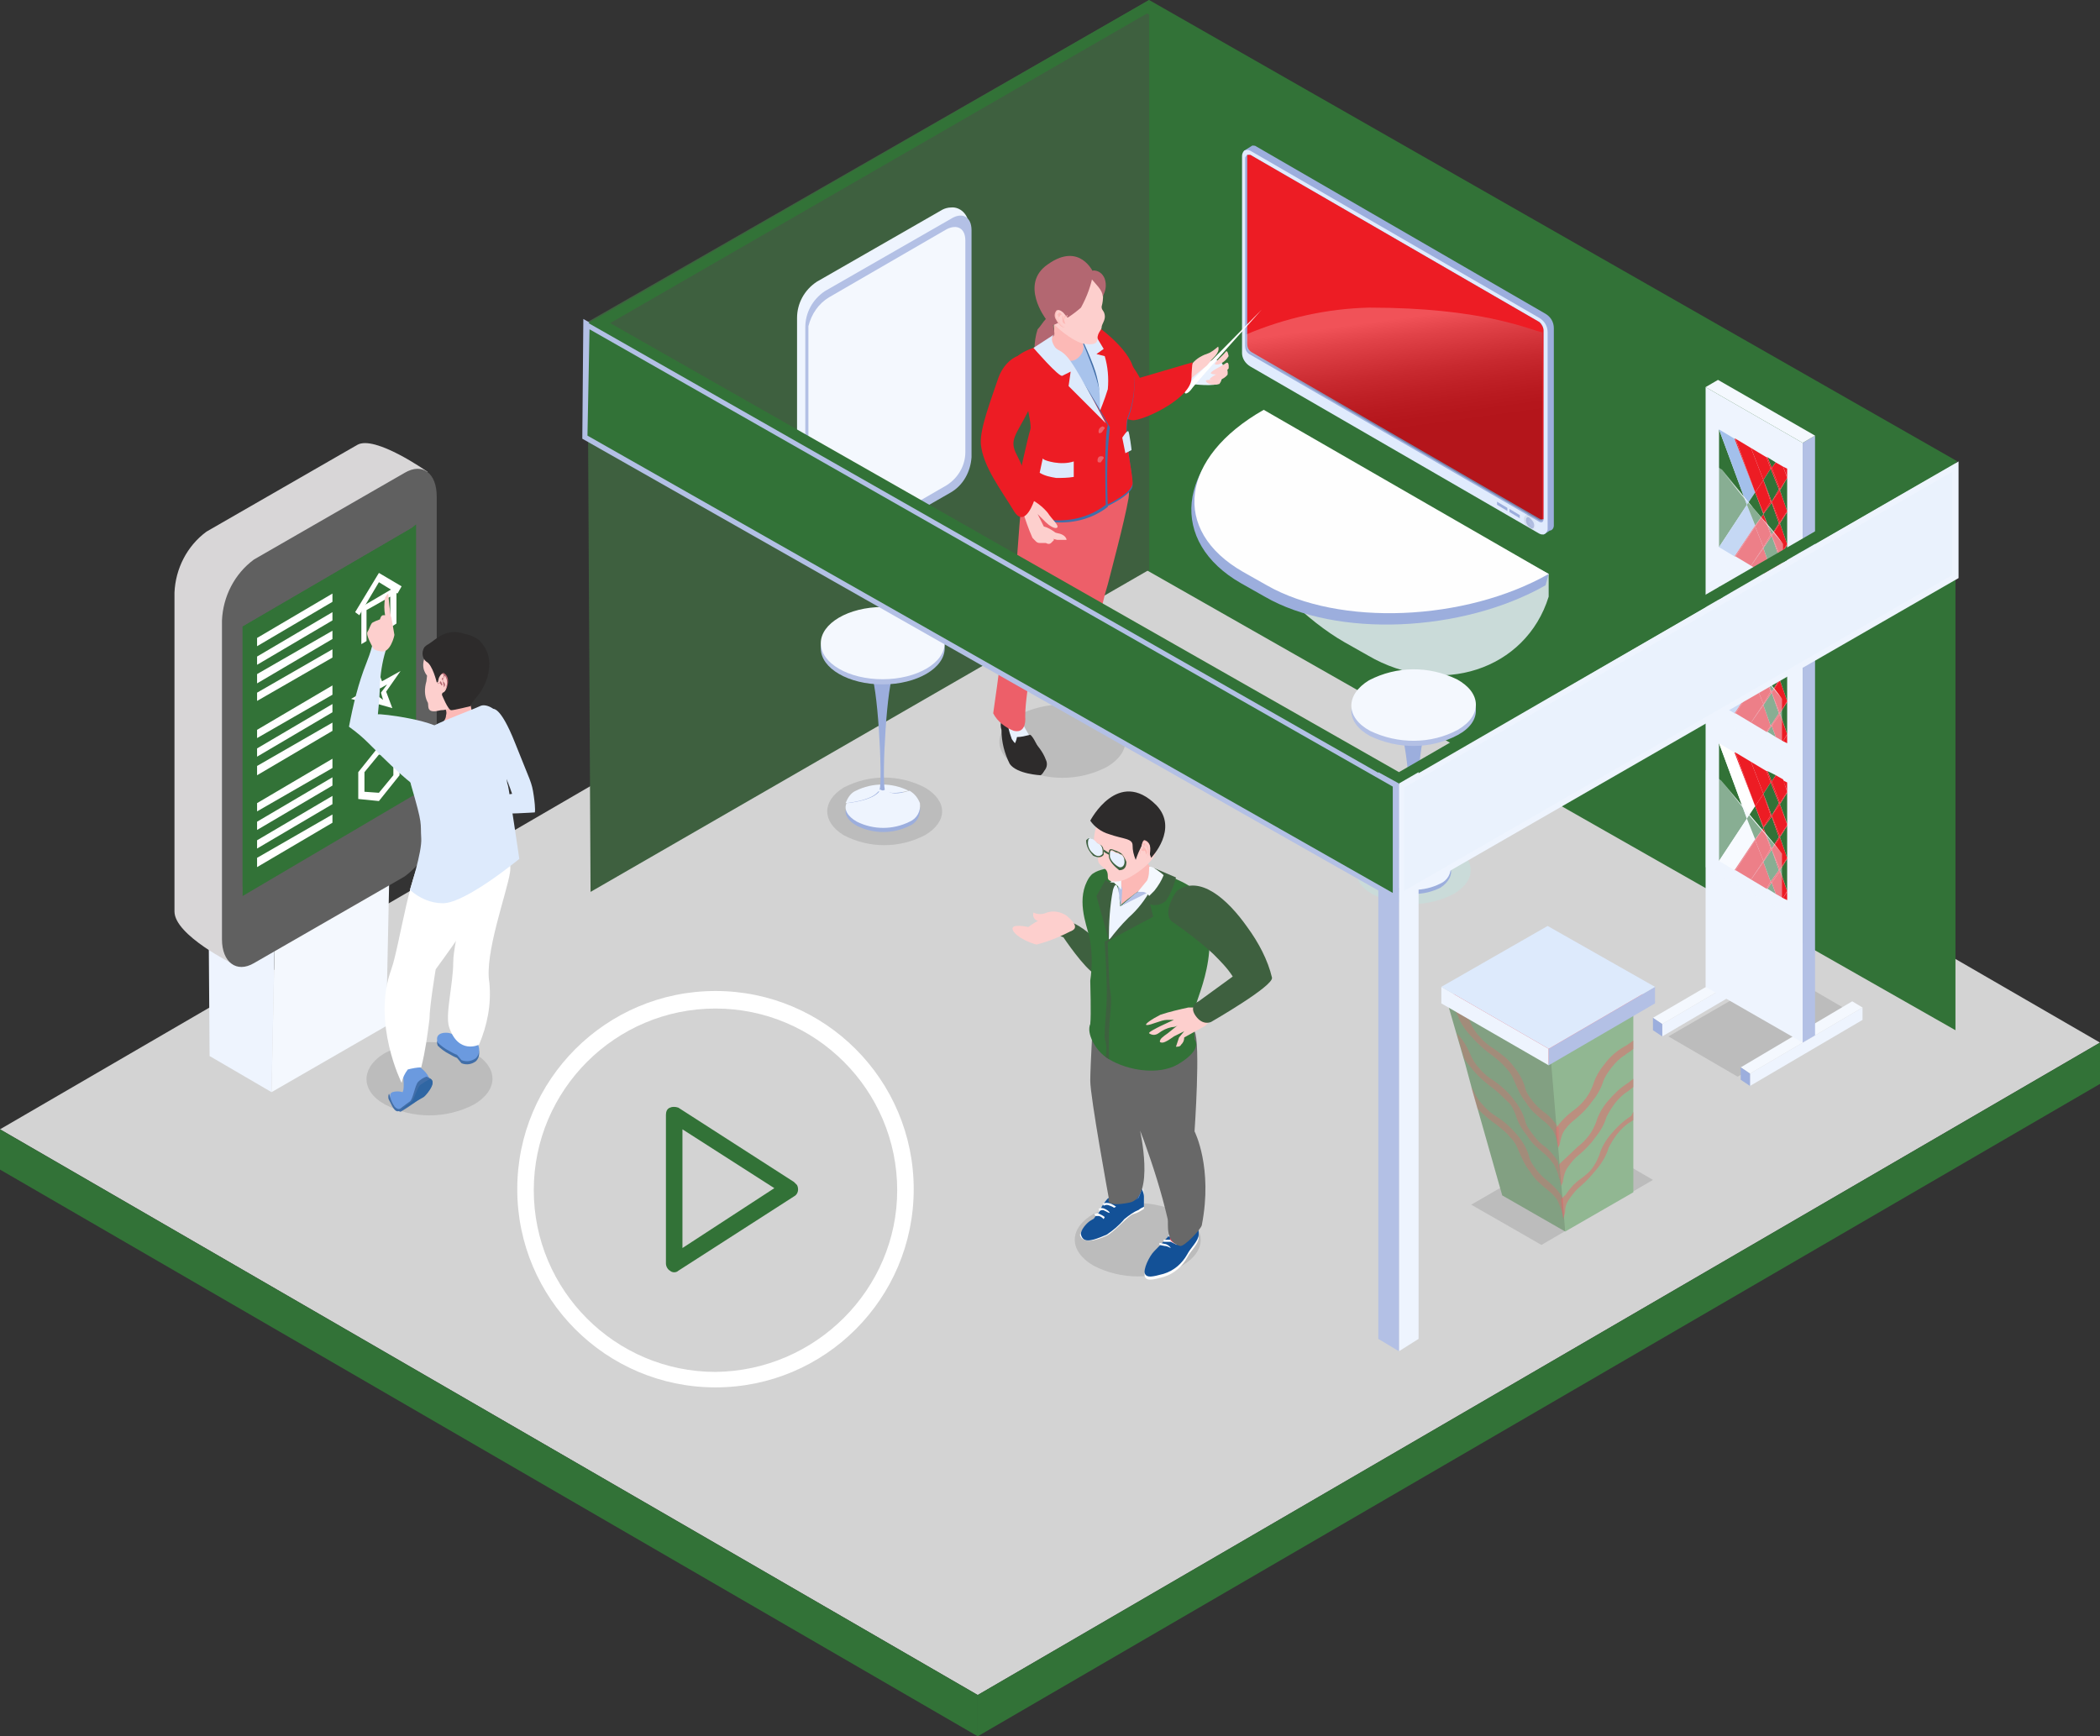 <?xml version="1.0" encoding="utf-8"?>
<!-- Generator: Adobe Illustrator 24.0.1, SVG Export Plug-In . SVG Version: 6.00 Build 0)  -->
<svg version="1.1" id="_1" xmlns="http://www.w3.org/2000/svg" xmlns:xlink="http://www.w3.org/1999/xlink" x="0px" y="0px"
	 viewBox="0 0 203.4 168.2" style="enable-background:new 0 0 203.4 168.2;" xml:space="preserve">
<rect x="0" y="0" width="203.4" height="168.2" fill="#333333" stroke="none"/>
<style type="text/css">
	.st0{fill:#D3D3D3;}
	.st1{fill:#327237;}
	.st2{fill:#BCBCBC;}
	.st3{fill:#CADBD9;}
	.st4{fill:#EEF4FE;}
	.st5{fill:#F4F8FE;}
	.st6{fill:#D8D6D7;}
	.st7{fill:#606060;}
	.st8{fill:#FFFFFF;}
	.st9{fill:#6B9ADF;}
	.st10{fill:#416EA8;}
	.st11{fill:#2F66A3;}
	.st12{fill:#DDEAFC;}
	.st13{fill:#FCB9B6;}
	.st14{fill:#FDCFCD;}
	.st15{fill:#2D2B2B;}
	.st16{fill:#B26670;}
	.st17{fill:#9CAEDD;}
	.st18{fill:#FEFEFE;}
	.st19{fill:#E0EBFD;}
	.st20{fill:#ED1C24;}
	.st21{fill:#B3C0E5;}
	.st22{opacity:6.000000e-02;fill:url(#SVGID_1_);enable-background:new    ;}
	.st23{opacity:0.24;fill:url(#SVGID_2_);enable-background:new    ;}
	.st24{fill:#3E603F;}
	.st25{fill:#135197;}
	.st26{fill:#1A5096;}
	.st27{fill:#6797DE;}
	.st28{fill:#F9FBFF;}
	.st29{fill:#E6445E;}
	.st30{fill:#686868;}
	.st31{fill:#E8F1FE;}
	.st32{fill:#82A082;}
	.st33{fill:#91B792;}
	.st34{fill:#ED5F69;}
	.st35{opacity:0.3;}
	.st36{opacity:0.46;}
	.st37{fill:#E8F1FD;}
	.st38{fill:#A8C3EC;}
	.st39{fill:#B36771;}
	.st40{fill:#A3C0EB;}
	.st41{fill:#A9C4EC;}
	.st42{opacity:0.46;fill:#EEF4FE;enable-background:new    ;}
	.st43{fill:#F8FAFF;}
	.st44{fill:#EAF2FD;}
</style>
<g id="_1-2">
	<polygon class="st0" points="0,109.4 108.7,46.2 203.4,101 94.7,164.2 	"/>
	<polygon class="st1" points="94.7,164.2 203.4,101 203.4,105 94.7,168.2 	"/>
	<polygon class="st1" points="94.7,164.2 0,109.4 0,113.3 94.7,168.2 	"/>
	<path class="st2" d="M98.6,69.3c2.7-1.4,5.9-1.4,8.6,0c2.4,1.4,2.4,3.6,0,5c-2.7,1.4-5.9,1.4-8.6,0C96.2,73,96.2,70.8,98.6,69.3z"
		/>
	<path class="st2" d="M81.7,76.3c2.5-1.3,5.4-1.3,7.9,0c2.2,1.3,2.2,3.3,0,4.6c-2.5,1.3-5.4,1.3-7.9,0
		C79.6,79.6,79.6,77.6,81.7,76.3z"/>
	<path class="st3" d="M132.9,82c2.5-1.3,5.4-1.3,7.9,0c2.2,1.3,2.2,3.3,0,4.6c-2.5,1.3-5.4,1.3-7.9,0
		C130.8,85.4,130.8,83.3,132.9,82z"/>
	<polygon class="st2" points="172.5,94.1 161.6,100.4 168.3,104.3 179.2,98 	"/>
	<polygon class="st2" points="153.4,110.4 142.5,116.7 149.3,120.6 160.1,114.3 	"/>
	<path class="st2" d="M105.9,117.6c2.7-1.4,5.9-1.4,8.6,0c2.4,1.4,2.4,3.6,0,5c-2.7,1.4-5.9,1.4-8.6,0
		C103.5,121.2,103.5,119,105.9,117.6z"/>
	<path class="st2" d="M37.3,102c2.7-1.4,5.9-1.4,8.6,0c2.4,1.4,2.4,3.6,0,5c-2.7,1.4-5.9,1.4-8.6,0C34.9,105.7,34.9,103.4,37.3,102z
		"/>
	<polygon class="st4" points="20.3,102.3 20.2,88 26.6,91.3 26.3,105.8 	"/>
	<polygon class="st5" points="26.3,105.8 37.4,99.4 37.7,85.1 26.6,91.5 	"/>
	<path class="st6" d="M16.9,88.3V57.4c0.1-2.3,1.2-4.5,3.1-5.9l14.6-8.4c1.7-1,6.8,2.6,6.8,2.6l-3.7,30.5c0,2.4-1.2,4.5-3.1,5.9
		l-12,11.3C22.6,93.4,16.9,90.6,16.9,88.3z"/>
	<path class="st7" d="M21.5,91V60.1c0.1-2.3,1.2-4.5,3.1-5.9l14.6-8.4c1.7-1,3.1,0,3.1,2.3v31c-0.1,2.3-1.2,4.4-3.1,5.8l-14.6,8.4
		C22.9,94.3,21.5,93.2,21.5,91z"/>
	<polygon class="st1" points="39.8,51.2 40.3,50.8 40.3,76.9 23.5,86.8 23.5,60.7 	"/>
	<polygon class="st1" points="39.8,51.2 39.8,76.4 23.5,85.9 23.5,60.7 	"/>
	<polygon class="st8" points="35,58.8 38.4,56.8 38.4,60.4 37.8,60.8 37.8,57.8 35.5,59.1 35.5,62.1 35,62.4 	"/>
	<polygon class="st8" points="34.4,59.3 36.7,55.5 38.9,56.8 38.5,57.5 36.7,56.4 34.8,59.6 	"/>
	<path class="st8" d="M35.4,68.1L34,67.7l1.8-1l0.6-2.3L37,66l1.8-1l-1.4,2l0.6,1.6l-1.4-0.4l-1.4,2L35.4,68.1z M37.1,67.8l-0.2-0.7
		l0.6-0.8l-0.7,0.4L36.6,66l-0.2,0.9l-0.7,0.4l0.6,0.1l-0.2,0.9l0.6-0.8L37.1,67.8z"/>
	<path class="st8" d="M34.7,77.4v-2.6l2-2.5l2,0.2v2.6l-2,2.5L34.7,77.4z M38.1,73.2l-1.4-0.1l-1.4,1.7v1.9l1.4,0.1l1.4-1.7V73.2z"
		/>
	<polygon class="st8" points="24.9,61.8 32.2,57.5 32.2,58.3 24.9,62.6 	"/>
	<polygon class="st8" points="24.9,63.6 32.2,59.3 32.2,60.1 24.9,64.4 	"/>
	<polygon class="st8" points="24.9,65.3 32.2,61.1 32.2,61.9 24.9,66.2 	"/>
	<polygon class="st8" points="24.9,67.1 32.2,62.9 32.2,63.7 24.9,67.9 	"/>
	<polygon class="st8" points="24.9,70.7 32.2,66.4 32.2,67.3 24.9,71.5 	"/>
	<polygon class="st8" points="24.9,72.5 32.2,68.2 32.2,69 24.9,73.3 	"/>
	<polygon class="st8" points="24.9,74.2 32.2,70 32.2,70.8 24.9,75.1 	"/>
	<polygon class="st8" points="24.9,77.8 32.2,73.5 32.2,74.4 24.9,78.6 	"/>
	<polygon class="st8" points="24.9,79.6 32.2,75.3 32.2,76.1 24.9,80.4 	"/>
	<polygon class="st8" points="24.9,81.4 32.2,77.1 32.2,77.9 24.9,82.2 	"/>
	<polygon class="st8" points="24.9,83.1 32.2,78.9 32.2,79.7 24.9,84 	"/>
	<path class="st9" d="M40.4,106.3c0.5-0.5,0.9-1,1.2-1.6c0.1-0.5-1.1-1.8-1.9-1.6l0,0c-0.4,0.1-0.8,0.5-0.7,1c0.1,0.3,0.1,0.7,0.1,1
		c0,0.2,0,0.5-0.1,0.7c-0.3-0.1-0.7-0.1-1,0c-0.7,0.3,0.5,1.8,0.5,1.8L40.4,106.3z"/>
	<path class="st10" d="M38.8,107.7l-0.3-0.1c0,0,0.9-0.7,1.2-0.9s0.5-1.6,0.8-1.9c0.2-0.2,0.5-0.4,0.8-0.5
		C43.5,105,38.8,107.7,38.8,107.7z"/>
	<path class="st11" d="M41,106.3l-2.3,1.3c0,0,1-0.7,1.2-0.9s0.5-1.3,0.8-1.6c0.3-0.2,0.6-0.4,1-0.6C42.4,104.9,41.1,106.3,41,106.3
		z"/>
	<path class="st10" d="M38.7,107.6c-0.5,0.3-0.8-0.7-1-1s0-0.8,0-0.6c0.1,0.3,0.2,0.7,0.4,1c0.3,0.6,0.7,0.4,0.7,0.4
		S39.2,107.3,38.7,107.6z"/>
	<path class="st10" d="M43.6,100.8c0.3-0.1,0.7-0.2,1-0.4l1.6,0.9c0.3,0.5,0.3,1.1-0.1,1.5c-0.4,0.3-0.9,0.4-1.4,0.2
		c-0.8-0.9,0-0.2-1.2-0.9c-0.4-0.2-0.8-0.5-1.1-0.8C42,100.3,43.4,100.8,43.6,100.8z"/>
	<path class="st9" d="M43.6,100.1c1.3,0.5,1,0,1,0l1.6,0.9c0.3,0.5,0.3,1.1-0.1,1.5c-0.4,0.3-0.9,0.4-1.4,0.2
		c-0.8-0.9,0-0.2-1.2-0.9c-0.4-0.2-0.8-0.5-1.1-0.8C42,99.9,43.4,100,43.6,100.1z"/>
	<path class="st12" d="M47.6,72.6c0.8,1.3,1.5,2.8,2,4.3c-0.6,0.1-1.2,0.2-1.8,0.3c-0.8,0.1-1.5,0-2.2-0.4l0.6,1.5
		c0.5,0.2,1.1,0.4,1.7,0.5c0.8,0.1,3.9-0.1,3.9-0.1s0.1-0.2-0.1-1.6s-0.3-1.3-1.8-5.1s-2.2-3.3-2.2-3.3
		C46.6,68.6,46.6,71.5,47.6,72.6z"/>
	<path class="st8" d="M43.9,93.2c0,2.1-0.8,5.1-0.4,6.3c0.9,2.7,2.9,1.7,2.9,1.7c0.8-1.9,1.2-3.9,1-6c-0.5-2.8,1.7-8.7,2-10.7
		s-1.6-4.7-1.6-4.7l-1.2,1.5l-0.8,3.1C45.8,84.4,43.9,91.1,43.9,93.2z"/>
	<path class="st8" d="M41.3,82.6c-1.5,0.9-2.6,9.1-3.4,11.3c-1.9,5.2,1,11,1,11c0.1-0.5,0.3-0.9,0.6-1.3c0.4-0.1,0.9-0.2,1.3-0.2
		c0.4-1.6,0.6-3.1,0.8-4.7c0-1.2,0.6-4.8,0.6-4.8s5.1-6.9,5.3-8.3s-1.3-3-1.3-3s-0.1,0.1-0.4,0.3c-0.4,0.1-0.8,0.3-1.2,0.3
		c-1,0.1-2.1,0-3.1-0.4L41.3,82.6z"/>
	<path class="st13" d="M45.5,67.9l0.2,1c0.2,0.9-0.9,1.3-1.5,1.7s-1.8-0.2-1.8-0.2s0.8-0.5,0.8-1.1c0.1-0.3,0-0.6-0.2-0.8L45.5,67.9
		z"/>
	<path class="st12" d="M42,70.3c1.4-0.7,3.4-1.4,4.5-1.9c0.6-0.3,1.8,0.3,2.4,1.7s-0.1,5.1,0.3,6c0.1,0.3,1.1,7.1,1.1,7.1
		s-5.2,4.3-7.4,4.3c-1.2,0-2.3-0.5-3.2-1.3c0,0,1.2-3.7,1.1-5c-0.1-1.6,0.2-1.1-1-5.2c-0.4-1.6-0.1-3.3,0.8-4.7
		C41,70.9,41.4,70.6,42,70.3z"/>
	<path class="st14" d="M41.1,65c-0.2-0.5-0.1-1,0.1-1.5h0.1c0,0,0.8-0.2,1.7-0.3c1.1-0.2,2.5-0.2,2.8,0.3c0.5,0.8-0.5,2.8-1.2,4
		c-0.1,0.3-0.3,0.6-0.6,0.8c-0.1,0.1-0.2,0.2-0.3,0.2c-0.3,0.2-0.6,0.3-1,0.3l-0.5,0.1c-1,0.1-0.6-0.7-0.8-0.9
		c-0.3-0.6-0.3-1.3-0.1-2C41.4,65.1,41.4,65.7,41.1,65z"/>
	<path class="st15" d="M41.1,62.7c-0.3,0.5-0.2,1.1,0.2,1.4c0.6,0.3,1,2,1,2c0.6,0,0.8-0.6,0.9-0.5s-0.4,1.7-0.4,1.7
		s0.6,1.5,0.9,1.5s1.9-0.4,1.9-0.4s-0.1-0.1,0.5-0.8c0.8-0.9,1.3-2.1,1.3-3.3c0-0.9-0.4-1.7-1-2.3c-0.4-0.3-0.9-0.5-1.4-0.6
		c-1.8-0.6-2.7,0.5-3.5,1C41.3,62.5,41.2,62.6,41.1,62.7z"/>
	<path class="st16" d="M42.4,66.5c0,0.1,0,0.3,0.1,0.4c0.2,0.2,0.3,0.2,0.5,0.1s0.4-0.6,0.4-1c0-0.3-0.1-0.6-0.4-0.8
		c-0.2-0.1-0.4,0.4-0.4,0.4L42.4,66.5z"/>
	<path class="st14" d="M42.3,66.6c0,0.1,0,0.3,0.1,0.4c0.1,0.2,0.2,0.2,0.5,0.1s0.4-0.6,0.4-1c0-0.3-0.1-0.6-0.4-0.8
		c-0.2-0.1-0.4,0.4-0.4,0.4L42.3,66.6z"/>
	<path class="st16" d="M43,65.6C43,65.5,43,65.6,43,65.6C43.2,65.8,43.1,65.6,43,65.6c0.1-0.2,0.1-0.2,0.2-0.1
		c0.1,0.3,0.1,0.5,0.1,0.8c0,0.2-0.1,0.4-0.3,0.5c0.1,0,0.1-0.1,0.2-0.2c0.1-0.2,0.1-0.5,0.1-0.7s0-0.4-0.2-0.5
		C43,65.3,42.9,65.5,43,65.6c-0.1,0.1-0.1,0.3-0.1,0.4c0,0.2,0.1,0.4,0.1,0.6l0.1-0.2c0-0.1,0-0.2-0.1-0.3c-0.1-0.1-0.2-0.3-0.2-0.3
		C42.8,65.7,42.8,65.7,43,65.6z"/>
	<path class="st16" d="M42.8,66.2c0,0,0.1,0.2,0,0.2s-0.1-0.2-0.2-0.2s-0.2,0.1-0.2,0s0,0,0.1,0s0.1,0,0.1-0.1s0.1-0.1,0.1-0.1
		L42.8,66.2L42.8,66.2z"/>
	<path class="st12" d="M36.6,69.2c0.1-1,0.2-2.1,0.2-3.1c0.1-1.2,0.3-2.4,0.7-3.5l-1.2-1.5c-0.1,1.1-0.4,2.1-0.8,3.1
		c-0.8,2-1.3,4.1-1.7,6.2c0.7,0.5,1.3,1,1.9,1.6c1.1,1.1,5.3,5.4,6.2,4.9s1.3-5.8,1.3-5.8C42.8,69.8,36.7,69.1,36.6,69.2z"/>
	<path class="st14" d="M36.9,63.1c0.9,0.2,1.3-1.5,1.3-1.6c-0.1-0.6-0.2-1.2-0.3-1.7c-0.1,0-0.3-2.3-0.3-2.3
		c-0.1,0.1-0.2,0.2-0.3,0.4c-0.1,0.6-0.1,1.2,0,1.7h-0.2c-0.2,0-0.3,0.4-0.3,0.4c-0.3,0.1-0.5,0.2-0.7,0.3s-0.3,0.6-0.5,0.9
		s0.5,1.5,0.5,1.5S36.1,63,36.9,63.1z"/>
	<polygon class="st1" points="111,0.2 111,55.2 189.4,99.8 189.4,44.8 	"/>
	<path class="st3" d="M150,57.8v-2.2l-29.2-14.5l0.4,0.2c-8.1,4.6,2,16.9,9,20.9l2.3,1.3C139.5,67.6,147.8,64.9,150,57.8z"/>
	<path class="st17" d="M149.7,56.7l0.3-1.1l-28.1-15.3c-8,4.7-8.7,12.2-1.7,16.2l2.3,1.3C129.4,61.8,141.6,61.3,149.7,56.7z"/>
	<path class="st18" d="M150,55.6l-27.6-15.9c-8.1,4.6-9,11.7-2,15.7l2.3,1.3C129.7,60.7,141.9,60.2,150,55.6z"/>
	<polygon class="st4" points="143.3,47.7 142.2,47 142.2,47.3 143.3,47.9 	"/>
	<polygon class="st5" points="142,47.5 142,46.6 143.5,47.5 143.5,48.3 	"/>
	<polygon class="st4" points="144.6,48.4 143.6,47.8 143.6,48.1 144.6,48.7 	"/>
	<polygon class="st5" points="143.3,48.2 143.3,47.4 144.8,48.3 144.8,49.1 	"/>
	<polygon class="st4" points="145.9,49.2 144.9,48.6 144.9,48.8 145.9,49.4 	"/>
	<polygon class="st5" points="144.6,49 144.6,48.2 146.1,49 146.1,49.8 	"/>
	<path class="st17" d="M150.5,31.8v19.1c0,0.3-0.2,0.5-0.4,0.5l-0.6,0.4l-0.1-0.7l-27.7-16c-0.5-0.3-0.8-0.8-0.8-1.3V15.5l-0.4-0.9
		l0.8-0.5l0,0c0.1,0,0.3,0,0.4,0.1l28,16.2C150.2,30.7,150.5,31.2,150.5,31.8z"/>
	<path class="st19" d="M149.9,51.3V32.2c0-0.6-0.3-1.1-0.8-1.4l-28-16.2c-0.2-0.1-0.4-0.1-0.6,0c-0.1,0.1-0.2,0.3-0.2,0.5v19.1
		c0,0.5,0.3,1,0.8,1.3l28,16.2C149.5,51.9,149.8,51.7,149.9,51.3z"/>
	<path class="st17" d="M149.1,31.2l-28-16.2c-0.1,0-0.2,0-0.3,0c-0.1,0.1-0.2,0.2-0.2,0.3v18.2c0,0.3,0.1,0.6,0.4,0.8l28,16.2
		c0.3,0.2,0.5,0.1,0.5-0.2V32C149.5,31.7,149.3,31.3,149.1,31.2z"/>
	<path class="st20" d="M149.1,31.2l-28-16.2c-0.1,0-0.2,0-0.3,0v18.3c0,0.3,0.1,0.6,0.4,0.8l28,16.2c0.1,0,0.2,0,0.3,0V32
		C149.5,31.7,149.3,31.4,149.1,31.2z"/>
	<polygon class="st17" points="147.2,49.9 146.2,49.3 146.2,49.6 147.2,50.2 	"/>
	<polygon class="st17" points="146,49.2 145,48.6 145,48.9 146,49.5 	"/>
	<path class="st21" d="M148.2,50.2c-0.2-0.2-0.4-0.1-0.4,0.2s0.2,0.6,0.4,0.7c0.2,0.2,0.4,0.1,0.4-0.2
		C148.6,50.6,148.4,50.4,148.2,50.2z"/>
	
		<linearGradient id="SVGID_1_" gradientUnits="userSpaceOnUse" x1="-3154.46" y1="679.852" x2="-3153.14" y2="679.852" gradientTransform="matrix(-1 0 0 1 -3005.59 -629.257)">
		<stop  offset="0" style="stop-color:#FFFFFF"/>
		<stop  offset="1.000000e-02" style="stop-color:#FDFDFD"/>
		<stop  offset="0.17" style="stop-color:#BBBBBB"/>
		<stop  offset="0.34" style="stop-color:#828282"/>
		<stop  offset="0.49" style="stop-color:#535353"/>
		<stop  offset="0.64" style="stop-color:#2F2F2F"/>
		<stop  offset="0.78" style="stop-color:#151515"/>
		<stop  offset="0.9" style="stop-color:#050505"/>
		<stop  offset="1" style="stop-color:#000000"/>
	</linearGradient>
	<path class="st22" d="M148.1,51.2c-0.3-0.2-0.5-0.5-0.5-0.9c0-0.1,0-0.2,0.1-0.3l0,0l0,0c0.2-0.2,0.5-0.3,0.7-0.1
		c0.3,0.2,0.5,0.5,0.5,0.9v0.1l0,0c0,0.3-0.2,0.5-0.5,0.5C148.3,51.4,148.2,51.4,148.1,51.2z M148.1,50.4c0,0.2,0.1,0.4,0.3,0.5
		C148.3,50.7,148.2,50.5,148.1,50.4L148.1,50.4z"/>
	
		<linearGradient id="SVGID_2_" gradientUnits="userSpaceOnUse" x1="-4398.663" y1="660.113" x2="-4397.163" y2="671.053" gradientTransform="matrix(1 0 0 1 4533.44 -629.257)">
		<stop  offset="0" style="stop-color:#FFFFFF"/>
		<stop  offset="1.000000e-02" style="stop-color:#FDFDFD"/>
		<stop  offset="0.17" style="stop-color:#BBBBBB"/>
		<stop  offset="0.34" style="stop-color:#828282"/>
		<stop  offset="0.49" style="stop-color:#535353"/>
		<stop  offset="0.64" style="stop-color:#2F2F2F"/>
		<stop  offset="0.78" style="stop-color:#151515"/>
		<stop  offset="0.9" style="stop-color:#050505"/>
		<stop  offset="1" style="stop-color:#000000"/>
	</linearGradient>
	<path class="st23" d="M132.6,29.8c-4.1,0.1-8.1,1-11.9,2.6v1c0,0.3,0.1,0.6,0.4,0.8l28,16.2c0.1,0,0.2,0,0.3,0V32.2
		C148,31.9,143.6,29.8,132.6,29.8z"/>
	<polygon class="st24" points="57.2,86.4 111.3,55.2 111.3,0 56.9,31.2 	"/>
	<path class="st17" d="M81.9,78.2c0.2-0.5,0.5-1,1-1.2c1.6-0.8,3.5-0.8,5.1,0c-0.1,0-1.4,0.4-2,0.1c-0.3-0.1-0.7-0.1-1,0
		c0.1-0.1,0.2-0.2,0.2-0.3C84.9,77.9,82.1,78.2,81.9,78.2z"/>
	<path class="st17" d="M82,78.2c0.2,0,3-0.3,3.3-1.4v0.1h0.1c0.1,0.1,0.3,0.1,0.4,0l0,0l0.3,0.2c0.6,0.4,1.9-0.1,2-0.1
		c0.5,0.2,0.8,0.7,1,1.2c0.1,0.8-0.3,1.5-1,1.8c-1.6,0.8-3.5,0.8-5.1,0C82.1,79.5,81.7,78.8,82,78.2z"/>
	<path class="st4" d="M81.9,77.8c0.2-0.5,0.5-1,1-1.2c1.6-0.8,3.5-0.8,5.1,0c-0.1,0-1.4,0.4-2,0.1c-0.3-0.1-0.7-0.1-1,0
		c0.1-0.1,0.2-0.2,0.2-0.3C84.9,77.5,82.1,77.8,81.9,77.8z"/>
	<path class="st4" d="M82,77.8c0.2,0,3-0.3,3.3-1.4v0.1h0.1c0.1,0.1,0.3,0.1,0.4,0l0,0c0.1,0.1,0.2,0.1,0.3,0.2
		c0.6,0.4,1.9-0.1,2-0.1c0.5,0.3,0.8,0.7,1,1.2c0.1,0.8-0.3,1.5-1,1.8c-1.6,0.8-3.5,0.8-5.1,0C82.1,79.1,81.7,78.4,82,77.8z"/>
	<path class="st17" d="M85.7,76.5c-0.1,0.1-0.3,0.1-0.4,0c-0.1,0-0.1,0-0.1,0c0.3-1.2-0.2-10.6-0.9-11.3c0.1,0.1,0.2,0.1,0.3,0.2
		c0.6,0.3,1.2,0.3,1.8,0c0.1-0.1,0.1-0.1,0.2-0.2C85.9,65.9,85.4,75.3,85.7,76.5L85.7,76.5z"/>
	<ellipse transform="matrix(1 -2.792413e-03 2.792413e-03 1 -0.175 0.239)" class="st21" cx="85.5" cy="62.8" rx="6" ry="3.5"/>
	<ellipse transform="matrix(1 -2.792413e-03 2.792413e-03 1 -0.174 0.239)" class="st5" cx="85.5" cy="62.3" rx="6" ry="3.5"/>
	<path class="st17" d="M133.4,84.2c0.2-0.5,0.5-1,1-1.2c1.6-0.8,3.5-0.8,5.1,0c-0.1,0-1.4,0.4-2,0.1c-0.3-0.1-0.7-0.1-1,0
		c0.1-0.1,0.2-0.2,0.2-0.3C136.4,84,133.5,84.2,133.4,84.2z"/>
	<path class="st17" d="M133.3,84.2c0.2,0,3-0.3,3.4-1.4v0.1h0.1c0.1,0.1,0.3,0.1,0.4,0l0,0c0.1,0.1,0.2,0.1,0.3,0.2
		c0.6,0.4,1.9-0.1,2-0.1c0.5,0.3,0.8,0.7,1,1.2s-0.2,1.3-1,1.8c-1.6,0.8-3.5,0.8-5.1,0C133.6,85.6,133.2,84.9,133.3,84.2z"/>
	<path class="st4" d="M133.4,83.8c0.2-0.6,0.5-1,1-1.2c1.6-0.8,3.5-0.8,5.1,0c-0.1,0-1.4,0.4-2,0.1c-0.3-0.1-0.7-0.1-1,0
		c0.1-0.1,0.2-0.2,0.2-0.3C136.4,83.5,133.5,83.8,133.4,83.8z"/>
	<path class="st4" d="M133.4,83.8c0.2,0,3-0.3,3.3-1.4v0.1h0.1c0.1,0.1,0.3,0.1,0.4,0l0,0l0.3,0.2c0.6,0.4,1.9-0.1,2-0.1
		c0.5,0.3,0.8,0.7,1,1.2c0.1,0.8-0.3,1.5-1,1.8c-1.6,0.8-3.5,0.8-5.1,0C133.6,85.2,133.2,84.5,133.4,83.8z"/>
	<path class="st17" d="M137.2,82.5c-0.2,0.1-0.3,0.1-0.4,0h-0.1c0.2-1.2-0.3-10.5-1-11.3c0.1,0.1,0.2,0.1,0.3,0.2
		c0.5,0.3,1.2,0.3,1.8,0c0.1-0.1,0.1-0.1,0.2-0.2C137.4,72,136.9,81.3,137.2,82.5L137.2,82.5z"/>
	<path class="st21" d="M141.2,71.2c-2.6,1.4-5.8,1.4-8.5,0.1c-2.4-1.3-2.4-3.5-0.1-4.9c2.7-1.4,5.8-1.4,8.5-0.1
		C143.5,67.7,143.6,69.9,141.2,71.2z"/>
	<path class="st5" d="M141.2,70.7c-2.6,1.4-5.8,1.4-8.5,0.1c-2.4-1.3-2.4-3.5-0.1-4.9c2.7-1.4,5.8-1.4,8.5-0.1
		C143.5,67.1,143.6,69.3,141.2,70.7z"/>
	<path class="st4" d="M77.2,52.8v-22c0-1.4,0.7-2.7,1.9-3.5l12.2-7c0.2-0.1,0.5-0.2,0.8-0.2c0.9-0.1,1.7,0.7,1.7,1.6l-0.5,21.7
		c-0.1,1.4-0.8,2.7-2,3.4l-11.8,8C78.4,55.5,77.2,54,77.2,52.8z"/>
	<path class="st21" d="M78,53.7v-22c0-1.4,0.7-2.7,1.9-3.5l12.2-7c1.1-0.7,2-0.2,2,1.1v22c-0.1,1.4-0.8,2.7-2,3.4l-12.2,7
		C78.8,55.3,77.9,54.8,78,53.7z"/>
	<path class="st5" d="M78.3,52.2V31.6c0.3-1.2,1-2.2,2-2.8l11.4-6.6c1-0.5,1.8-0.1,1.8,1.1v20.5c0,1.3-0.7,2.5-1.8,3.2l-11.4,6.6
		C79.3,54.2,78.5,53.7,78.3,52.2z"/>
	<path class="st24" d="M103.4,89.3c1-0.1,4.7,2.9,4.3,4.8s-0.5,0.9-1.6,0.3s-3.1-3.6-3.1-3.6S99.2,89.4,103.4,89.3z"/>
	<path class="st18" d="M113.5,119.7c0,0-0.9,1-1.7,1.8c-0.5,0.5-1.1,1.8-0.9,2.2s0.7,0.3,1.8,0c1-0.3,1.8-1,2.3-1.9
		c0.3-0.6,1.1-1.3,1.1-1.9c0-0.3,0-0.6-0.1-0.9L113.5,119.7z"/>
	<path class="st25" d="M113.5,119.4c0,0-0.9,1-1.7,1.8c-0.5,0.5-1.1,1.8-0.9,2.2s0.7,0.3,1.8,0c1-0.3,1.8-1,2.3-1.9
		c0.3-0.6,1.1-1.3,1.1-1.9c0-0.3,0-0.6-0.1-0.9L113.5,119.4z"/>
	<path class="st18" d="M110.7,115.1c-0.1,0.3-0.2,0.5-0.3,0.8c-0.4,0.4-0.9,0.7-1.4,1c-0.4-0.3-0.8-0.6-1.2-0.9
		c-0.4-0.2-0.9,0.6-1.1,0.9c-0.3,0.5-0.6,1.1-1.1,1.5c-0.5,0.3-0.8,0.7-1,1.2c0,0.1,0.2,1.2,2.6,0.1c0.8-0.4,2.1-2,2.6-2.1
		c0.4-0.1,0.7-0.3,1-0.5v-0.6C110.8,116,110.8,115.6,110.7,115.1z"/>
	<path class="st26" d="M108.9,116.9c0,0-0.5-0.4-0.9-0.7c0.4-0.3,0.8-0.5,1.1-0.8c0.3-0.3,0.8-0.6,1.2-0.4c0.1,0.1,0.2,0.1,0.3,0.2
		c-0.1,0.3-0.2,0.6-0.3,0.8C109.9,116.4,109.4,116.7,108.9,116.9z"/>
	<path class="st27" d="M110,115c0.1,0,0.2,0.1,0.2,0.2c0.1,0.1,0.1,0.1,0.2,0.2c0,0.2-0.1,0.5-0.2,0.7c-0.5,0.4-1,0.7-1.5,1
		l-0.8-0.7c0.4-0.3,0.8-0.6,1.2-0.9C109.3,115.2,109.7,115,110,115L110,115z M110,114.9c-0.4,0.1-0.7,0.2-0.9,0.6
		c-0.4,0.3-0.9,0.6-1.3,0.9l0.9,0.7c0.6-0.3,1.1-0.7,1.6-1.1c0.2-0.3,0.3-0.5,0.3-0.8c-0.1-0.1-0.2-0.2-0.3-0.2
		C110.2,114.9,110.1,114.9,110,114.9L110,114.9z"/>
	<path class="st25" d="M110.8,115.9c0-0.2-0.1-0.5-0.2-0.7l0,0c-0.1,0.3-0.2,0.6-0.3,0.8c-0.2,0.3-1.4,0.5-1.4,0.5
		c-0.3,0-0.6-0.1-0.9-0.3l-0.1-0.1l-0.2-0.1c-0.1-0.1-0.2,0-0.4,0.1c-0.2,0.2-0.4,0.5-0.6,0.8c-0.1,0.3-0.2,0.5-0.4,0.7
		c-0.4,0.4-0.2,0.4-0.6,0.6s-1.1,1-1,1.4c0.2,0.7,0.7,0.8,2.5,0c0.6-0.4,1.2-0.9,1.7-1.5c0.5-0.4,0.9-0.7,1.4-0.9
		c0.1-0.1,0.3-0.2,0.5-0.3v-0.4C110.8,116.3,110.8,116.1,110.8,115.9z"/>
	<path class="st28" d="M113.4,120.9c-0.1-0.2-0.4-0.4-0.6-0.4l-0.5-0.1v0.2l0.5,0.1C113,120.7,113.2,120.8,113.4,120.9L113.4,120.9z
		"/>
	<path class="st28" d="M114,120.6c-0.1-0.3-0.3-0.5-0.6-0.5c-0.2,0-0.5,0-0.7,0v0.2c0.3,0,0.5,0,0.7,0
		C113.6,120.4,113.8,120.5,114,120.6L114,120.6z"/>
	<path class="st28" d="M107.9,117l0.2-0.1c0,0-0.1-0.1-0.5-0.3c-0.3-0.1-0.6-0.1-0.8,0l0.1,0.2c0.2-0.1,0.4-0.1,0.6,0
		C107.8,116.9,107.9,117,107.9,117L107.9,117z"/>
	<path class="st28" d="M107.5,117.5c-0.1-0.2-0.3-0.3-0.5-0.4s-0.4-0.1-0.6,0l0.1,0.2c0.2-0.1,0.4-0.1,0.5,0
		C107.1,117.3,107.3,117.5,107.5,117.5L107.5,117.5z"/>
	<path class="st28" d="M107,117.9c-0.1-0.1-0.3-0.2-0.5-0.3s-0.3-0.1-0.5,0l0.1,0.2c0.1,0,0.2,0,0.3,0c0.2,0,0.4,0.2,0.5,0.3
		L107,117.9z"/>
	<path class="st28" d="M114.8,120.1c-0.2-0.2-0.5-0.4-0.8-0.5c-0.3,0-0.5,0-0.8,0v0.2c0.2,0,0.5,0,0.7,0c0.3,0,0.5,0.2,0.7,0.4
		L114.8,120.1z"/>
	<path class="st29" d="M114.1,120.5c0.2,0,0.3-0.1,0.4-0.1l0,0l0,0c1-0.4,1.5-1.6,1.1-2.6c0,0,0.8-3.2,0.5-4.1s-1.4-3.3-1.4-3.5
		s1.5-9.6,0.6-10.5s-3.3-1.9-4.7,0.3c-0.2,1-0.2,2,0,3c0.3,2.4-0.2,6.5,1.1,9c0.8,1,1.3,2.2,1.5,3.4c0.2,1.4,0.3,2.8,0.3,4.2
		C112.9,120.1,113.9,120.6,114.1,120.5z"/>
	<path class="st30" d="M115.7,99.9c0.6,1.1,0,9.7,0,9.7s1.8,3.5,0.7,9.1c-0.1,0.4-1.7,2.1-2.1,2c-1.5-0.4-1.1-2.2-1.2-2.6
		c-0.6-2.6-1.4-5.1-2.3-7.6l-0.8-2.1l0.4,1c0,0,1.5,6.6-1,7.1s-2-0.4-2-0.4s-1.8-9.8-1.8-11.4c0-1.4,0.3-6.7,0.4-7.9v-0.2
		L115.7,99.9z"/>
	<path class="st1" d="M105.5,85c0.1-0.1,0.2-0.3,0.4-0.4c0.3-0.2,0.6-0.3,1-0.4c2.9-0.8,8.9,1,9.6,3c2,5.8-1.2,10.2-0.9,11.4
		l-0.2,0.1c0.2,0.7,0.3,1.3,0.3,2c0,0,0.9,0.9-1.6,2.4c-1.9,1.1-4.9,0.6-6.7-0.5l-0.3-0.2c-1-0.7-1.9-2.3-1.5-3.2
		c0.1-0.9,0-3.9,0-4.2c0.2-1.4,0.2-2.9-0.1-4.3C105.2,89.5,104.2,87,105.5,85z"/>
	<path class="st13" d="M111.1,83.4c0.1,0.4,0.4,0.8,0.8,0.9c-0.2,0.8-0.7,1.4-1.3,1.8c-0.9,0.6-2.1,1.6-2.1,1.6s0.1-1.2,0.1-1.5
		c-0.2-0.5-0.5-1-0.8-1.5C107.8,84.7,111.2,82.8,111.1,83.4z"/>
	<path class="st21" d="M108.2,85.5c0,0,0.2-0.3,0.1,0.3c0,0.7,0.1,1.3,0.3,2l0.1-1.7l-0.2-0.6L108.2,85.5z"/>
	<path class="st5" d="M108.4,84.6l0.2,0.5v1.1c0,0-0.4-0.6-0.8-0.6c-0.2,0-0.4,0.1-0.6,0.2L108.4,84.6z"/>
	<path class="st14" d="M106.3,79.6c0,0,0.9-2.5,3-2.4c4.5,0.3,3,4.5,2.6,5.5s-1.9,2-2.7,2.4c-0.4,0.2-0.8,0.3-1.2,0.3
		c-0.4,0-0.7-0.1-0.7-0.4v-0.1c0-0.7-0.3-0.7-0.7-1.1s-0.2-0.6-0.2-1.3s-0.1-0.3-0.4-0.8C105.8,81.2,106.3,79.6,106.3,79.6z"/>
	<path class="st15" d="M112,78c2.2,2.3-0.5,5.1-0.5,5.1s-0.1-0.2-0.4-1.2s-1.1,1.4-1.1,1.4c-0.2-0.5-0.3-0.9-0.3-1.4
		c0-0.7-0.9-0.6-2.3-1.1c-0.7-0.2-1.4-0.7-1.8-1.3C105.6,79.5,108.3,74.3,112,78z"/>
	<path class="st24" d="M107.1,85.2L107.1,85.2c0.1,0.2,0.4,0.3,0.8,0.3c0.1,0.1,0.2,0.2,0.2,0.3c0.1,0.2,0,0.5-0.2,0.7l-0.5,4.6
		l-1.2-4.3L107.1,85.2z"/>
	<path class="st14" d="M116,86.3c1.8-0.2,3,2.6,3,2.6c0.5,0.3,0.9,0.6,1.3,1c1.1,1.4,2.1,3,2.8,4.7c0.2,0.5-0.9,1.1-1.5,1.6
		s-4.6,2.9-4.6,2.9c-0.1,0.1-0.2,0.2-0.3,0.3c-0.2,0.1-2,1.1-2,1.1c0,0.3-0.1,0.5-0.3,0.7c-0.1,0.2-0.3,0.2-0.5,0.2l0.3-0.9l0.5-0.6
		l-1,0.5c0,0-0.8,0.6-1.1,0.6s-0.3-0.1-0.2-0.3s0.7-0.6,0.7-0.6l1-0.8c0,0-0.2,0.2-0.6,0.2c-0.5,0.1-0.9,0.3-1.3,0.6
		c-0.3,0.2-0.6,0.2-0.9,0c-0.1-0.1,0.7-0.5,1.1-0.7s1.3-0.6,1.3-0.6H113c-0.5,0-1.5,0.5-1.9,0.5s0.5-0.6,1.3-1
		c0.9-0.3,1.8-0.5,2.7-0.7h0.8c0.7-0.4,1.3-0.8,1.8-1.3c0.9-0.9,2.4-2,2.4-2l-2.2-2.1c-0.9-0.8-1.1-1.6-2.2-2.1
		c-0.7-0.3-1.3-0.7-1.9-1.2C113.2,87.6,114.2,86.5,116,86.3z"/>
	<path class="st13" d="M110.4,82.7c0,0.1,0.1,0.3,0.2,0.4c0.2,0.1,0.2,0.1,0.5,0s0.3-0.6,0.3-1c0-0.3-0.2-0.6-0.5-0.7
		c-0.2-0.1-0.3,0.4-0.3,0.4L110.4,82.7z"/>
	<path class="st14" d="M110.4,82.8c0,0.1,0.1,0.3,0.2,0.4c0.2,0.1,0.2,0.1,0.5,0s0.3-0.6,0.3-1c0-0.3-0.2-0.6-0.5-0.7
		c-0.2-0.1-0.3,0.4-0.3,0.4L110.4,82.8z"/>
	<path class="st13" d="M110.7,81.9c0.1-0.1,0.1,0,0.2,0.1s0-0.1,0-0.2s0,0,0.1,0c0.1,0.3,0.2,0.5,0.2,0.8c0,0.2,0,0.4-0.2,0.5
		c0.1,0,0.1-0.1,0.2-0.2c0.1-0.3,0.1-0.5,0-0.7c0-0.2-0.1-0.4-0.3-0.5C110.7,81.6,110.7,81.8,110.7,81.9s0,0.3,0.1,0.4
		s0.2,0.3,0.2,0.5l0.1-0.2c0,0,0-0.2-0.1-0.3L110.7,81.9C110.8,82,110.8,81.9,110.7,81.9z"/>
	<path class="st13" d="M110.9,82.4C110.9,82.4,110.9,82.5,110.9,82.4c-0.2,0.1-0.2,0-0.3,0h-0.1c0.1,0,0,0,0.1-0.1s0-0.1,0.1-0.1
		S110.9,82.4,110.9,82.4L110.9,82.4z"/>
	<path class="st14" d="M103.9,90.1c-1.1,0.6-2.3,1.1-3.5,1.4c-0.5-0.1-2-0.7-2.3-1.4s1.5-0.3,1.5-0.3
		C101.5,88.4,102.2,88.8,103.9,90.1z"/>
	<path class="st14" d="M102.6,90.3c0,0-0.8-1-1.5-1c-1.3,0-1-0.9-1-0.9c0.4,0.2,0.9,0.2,1.3,0c0.6-0.2,1.3-0.1,1.9,0.3
		C105.5,90.5,102.6,90.3,102.6,90.3z"/>
	<path class="st4" d="M107.8,86.2c0.4-1.3,0.6,0.5,0.6,0.5l0.1,1.1l2.8-1.6c0,0,0.6,0.6,0.1,1.1s-4,3.8-4,3.8
		C107.4,89.4,107.5,87.7,107.8,86.2z"/>
	<path class="st24" d="M111.7,88.8l-0.3-1.2c0.5,0.2,1.1,0,1.5-0.3c0.5-0.7,0.8-1.5,1-2.3l-2.1-0.9c0,0-0.3,1.6-0.3,2
		c-0.6,1.1-1.3,2-2.2,2.8c-0.7,0.7-1.3,1.4-1.9,2.2L111.7,88.8z"/>
	<polygon class="st21" points="109.9,86.6 110.5,86.2 111.3,86.4 108.5,87.8 	"/>
	<path class="st5" d="M110.2,86.4h0.5c0.2,0,0.5,0.2,0.6,0.4c0,0-0.1,0.1,0.5-0.5c0.4-0.5,0.7-1,0.9-1.5c0,0,0.1,0-0.6-0.5
		s-0.8-0.3-0.8-0.3c0,0.4,0,0.9-0.2,1.3L110.2,86.4z"/>
	<path class="st31" d="M106.8,82.8v-0.3c0-0.3-0.1-0.6-0.3-0.7s-0.3-0.2-0.5-0.4c-0.3-0.3-0.7-0.3-0.7,0c0,0.5,0.2,0.9,0.6,1.3
		C106.2,83,106.7,83,106.8,82.8z"/>
	<path class="st24" d="M105.9,82.9C105.8,82.9,105.8,82.8,105.9,82.9c-0.5-0.5-0.7-1-0.7-1.5l0,0c0.1-0.1,0.2-0.2,0.3-0.2
		c0.2,0,0.4,0.1,0.5,0.2s0.3,0.3,0.5,0.4c0.3,0.1,0.4,0.4,0.4,0.7v0.3C106.7,83.1,106.3,83.1,105.9,82.9z M106,81.4
		c-0.1-0.1-0.3-0.2-0.4-0.2l0,0l0,0c-0.1,0-0.2,0.1-0.2,0.2c-0.1,0.5,0.1,1,0.5,1.3c0.3,0.3,0.7,0.3,0.9,0v-0.3
		c0-0.2-0.1-0.5-0.3-0.6S106.2,81.6,106,81.4L106,81.4z"/>
	<path class="st31" d="M107.5,83.1v-0.3c-0.1-0.3,0.1-0.4,0.3-0.3s0.3,0.2,0.5,0.2c0.4,0.1,0.6,0.4,0.7,0.8c0,0.4-0.2,0.8-0.6,0.7
		C108.1,84.1,107.6,83.6,107.5,83.1z"/>
	<path class="st24" d="M108.4,84.3L108.4,84.3c0.5,0,0.7-0.3,0.7-0.8c-0.1-0.3-0.2-0.4-0.3-0.6c-0.1-0.2-0.3-0.3-0.5-0.4
		s-0.3-0.1-0.5-0.2c-0.3-0.1-0.4,0-0.4,0.3V83C107.5,83.5,107.9,83.9,108.4,84.3z M108.3,82.6c0.1,0.1,0.3,0.2,0.4,0.2
		c0.1,0.2,0.2,0.3,0.2,0.5c0.1,0.5-0.2,0.8-0.5,0.7c-0.4-0.2-0.8-0.6-0.9-1v-0.3c0-0.3,0.1-0.4,0.3-0.3S108.1,82.6,108.3,82.6
		L108.3,82.6z"/>
	<path class="st24" d="M107.4,82.6c-0.2-0.1-0.3-0.2-0.5-0.3v0.2c0.1,0.1,0.3,0.2,0.5,0.3V82.6z"/>
	<path class="st24" d="M107,100.6c0-1.8,0.2-2.6,0.2-4.4s-0.2-5-0.2-5l1-0.5l-0.7,0.6c0,0,0.1,3.9,0.2,4.5c0.3,1.4-0.1,2.8-0.1,4.7
		v2.1l-0.3-0.2C107.2,101.8,107.2,101.2,107,100.6z"/>
	<path class="st24" d="M123.2,94.7c0.2,0.8-5.9,4.3-5.9,4.3s-0.8,0.4-1.5-0.6s0.3-1.4,0.3-1.4l3.3-2.4c-0.5-0.8-1.2-1.5-1.9-2.2
		c-1.2-1.1-2.5-2.1-3.8-3c-1.3-0.7,0.1-2.9,0.3-3.1c2.2-1.6,4.9,0.8,6.8,3.5C121.9,91.3,122.8,93,123.2,94.7z"/>
	<path class="st32" d="M151.7,118.6l-0.2-2.1l-0.1-1.3l-0.2-2.2l-0.1-1.3l-0.2-2l-0.8-11.4l-9.9-1.4l0.1,0.4v0.2l0.9,3.1l0.7,2.4
		l0.7,2.6l0.6,2.1l2.3,8.1l6.1,3.5L151.7,118.6z"/>
	<polygon class="st33" points="150,100.1 151.6,119.3 158.2,115.5 158.2,95.4 	"/>
	<polygon class="st34" points="160.3,97 149.9,91 139.6,97 150,103 	"/>
	<g class="st35">
		<path class="st34" d="M151.4,116.1L151.4,116.1c-0.4-0.7-0.9-1.2-1.5-1.7c-0.4-0.3-0.8-0.7-1.1-1.1s-0.6-0.8-0.7-1.3
			c-0.2-0.7-0.6-1.4-1.1-2c-0.6-0.7-1.2-1.3-2-1.8c-0.5-0.3-1-0.7-1.4-1.2c-0.4-0.4-0.7-0.9-0.9-1.4c-0.1-0.1-0.1-0.2-0.2-0.3
			l0.6,2.1c0.6,0.6,1.2,1.1,1.9,1.6c0.5,0.4,0.9,0.7,1.3,1.2c0.4,0.4,0.6,0.8,0.8,1.3c0.3,0.7,0.6,1.4,1.1,2c0.4,0.7,1,1.2,1.6,1.7
			c0.4,0.3,0.7,0.6,1,1c0.2,0.4,0.4,0.9,0.5,1.3c0.1,0.2,0.1,0.4,0.2,0.7L151.4,116.1z"/>
	</g>
	<g class="st35">
		<path class="st34" d="M150.9,112.5L150.9,112.5c-0.4-0.6-0.9-1.2-1.5-1.6c-0.4-0.3-0.7-0.7-1-1.1s-0.6-0.8-0.7-1.3
			c-0.2-0.7-0.6-1.4-1.1-2c-0.5-0.7-1.2-1.3-1.9-1.8c-0.5-0.3-1-0.7-1.4-1.2c-0.4-0.4-0.7-0.9-0.9-1.4c-0.3-0.7-0.7-1.4-1.3-2
			l0.7,2.4c0.2,0.4,0.6,0.8,0.9,1.2c0.6,0.7,1.3,1.3,2,1.8c0.5,0.4,0.9,0.8,1.3,1.2c0.4,0.3,0.6,0.8,0.8,1.3c0.2,0.7,0.6,1.4,1.1,2
			c0.4,0.7,1,1.2,1.6,1.7c0.4,0.3,0.7,0.7,1,1.1c0.2,0.4,0.4,0.8,0.5,1.3c0.1,0.2,0.1,0.4,0.2,0.6L150.9,112.5z"/>
	</g>
	<g class="st35">
		<path class="st34" d="M151,109.3c-0.4-0.6-0.9-1.2-1.5-1.6c-0.4-0.3-0.8-0.7-1.1-1.1s-0.6-0.8-0.7-1.3c-0.2-0.7-0.6-1.4-1.1-2
			c-0.5-0.7-1.2-1.2-1.9-1.7c-0.5-0.3-1-0.7-1.4-1.2c-0.4-0.4-0.7-0.9-0.9-1.4c-0.4-0.8-0.9-1.6-1.5-2.2l-0.6,0.2h-0.1
			c0.1,0,0.1,0.1,0.2,0.1c0.3,0.4,0.6,0.8,0.8,1.3c0.3,0.8,0.8,1.5,1.4,2.1c0.6,0.7,1.3,1.3,2,1.8c0.5,0.4,0.9,0.7,1.3,1.2
			c0.4,0.4,0.6,0.8,0.8,1.3c0.3,0.7,0.6,1.4,1.1,2c0.4,0.7,1,1.2,1.6,1.7c0.4,0.3,0.7,0.6,1,1c0.2,0.4,0.4,0.8,0.5,1.3
			c0,0.1,0.1,0.3,0.1,0.5L151,109.3z"/>
	</g>
	<g class="st36">
		<path class="st34" d="M158,108.1c-0.8,0.5-1.4,1.1-2,1.8c-0.5,0.6-0.9,1.3-1.1,2c-0.2,0.5-0.4,0.9-0.7,1.3s-0.7,0.7-1.1,1
			c-0.6,0.4-1.1,1-1.5,1.6c-0.1,0-0.4,0.4-0.4,0.4l0.2,1.8c0.1-0.2,0.2-0.5,0.2-0.7c0-0.5,0.2-0.9,0.5-1.3s0.6-0.8,1-1.1
			c0.6-0.5,1.1-1.1,1.6-1.7s0.9-1.3,1.1-2c0.2-0.4,0.5-0.9,0.8-1.3c0.4-0.5,0.8-0.9,1.3-1.2l0.3-0.2v-0.8L158,108.1z"/>
	</g>
	<g class="st36">
		<path class="st34" d="M157.7,104.9c-0.8,0.5-1.4,1.1-2,1.8c-0.5,0.6-0.9,1.3-1.1,2c-0.2,0.5-0.4,0.9-0.7,1.3s-0.7,0.8-1.1,1.1
			c-0.4,0.4-1.8,1.7-1.8,1.7l0.2,2.1c0.1-0.2,0.2-0.4,0.2-0.6c0.1-0.5,0.2-0.9,0.5-1.3s0.6-0.8,1-1.1c0.6-0.5,1.2-1.1,1.6-1.7
			c0.5-0.6,0.9-1.3,1.1-2c0.2-0.4,0.5-0.9,0.8-1.3c0.4-0.5,0.8-0.9,1.3-1.2l0.5-0.4v-0.8L157.7,104.9z"/>
	</g>
	<g class="st36">
		<path class="st34" d="M157.3,101.4c-0.7,0.4-1.4,1-1.9,1.7c-0.5,0.6-0.9,1.3-1.1,2c-0.2,0.5-0.4,0.9-0.7,1.3s-0.7,0.8-1.1,1.1
			c-0.7,0.5-1.3,1.1-1.8,1.8c0,0.6,0.1,1.3,0.2,1.9c0.1-0.2,0.2-0.3,0.2-0.5c0.1-0.5,0.2-0.9,0.5-1.3s0.6-0.7,1-1
			c0.6-0.5,1.2-1.1,1.6-1.7c0.5-0.6,0.9-1.3,1.1-2c0.2-0.5,0.5-0.9,0.8-1.3c0.4-0.5,0.8-0.9,1.3-1.2c0.2-0.2,0.5-0.3,0.8-0.6v-0.8
			C157.9,101,157.7,101.2,157.3,101.4z"/>
	</g>
	<polygon class="st4" points="150,101.6 139.6,95.6 139.6,97.2 150,103.2 	"/>
	<polygon class="st21" points="150,101.6 160.3,95.6 160.3,97.2 150,103.2 	"/>
	<polygon class="st12" points="160.3,95.6 149.9,89.7 139.6,95.6 150,101.6 	"/>
	<path class="st37" d="M118.1,37.1c-0.4,0.4-2.7,0.1-2.7,0.1s-1.2-0.3,1-1.8c1.1-0.7,1.5-0.5,1.5-0.5
		C118.9,35.1,118.5,36.7,118.1,37.1z"/>
	<path class="st14" d="M117.2,36.8c-0.2-0.2,1-0.7,1.4-1s0.3,0.5,0.3,0.5C118.5,36.8,117.8,37,117.2,36.8z"/>
	<path class="st14" d="M116.8,36.9c0-0.2,0.9,0,1.3-0.1s0,0.4,0,0.4C117.4,37.4,116.8,37.1,116.8,36.9z"/>
	<path class="st8" d="M115.9,36.4c-1.8,1.8-1.1,2.1-0.5,1.3c0.4-0.6,6.8-7.7,6.8-7.7L115.9,36.4z"/>
	<path class="st14" d="M117.7,35.3c-0.2-0.1,0.8-0.9,1-1.2s0.3,0.4,0.3,0.4C118.6,35.2,117.9,35.4,117.7,35.3z"/>
	<path class="st14" d="M117.3,36.2c-0.2-0.2,1-0.7,1.4-1s0.3,0.5,0.3,0.5C118.6,36.2,117.9,36.4,117.3,36.2z"/>
	<path class="st14" d="M115.2,36.8l1.7-1.4c0,0,0.4-0.5,0.6-0.7c0.7-0.7,0.5-1,0.5-1.1s-0.3,0.3-0.9,0.6c-0.6,0.2-1.2,0.5-1.6,1
		C115.3,35.7,115.2,36.2,115.2,36.8z"/>
	<path class="st20" d="M115.4,36.7c0-0.6,0.1-1.6,0.1-1.6l-5.1,1.5c0,0-1.7-3.2-3.1-2.9c-4.7,1.2,0.8,7.3,2.6,7
		C111.3,40.5,115.3,38.5,115.4,36.7z"/>
	<path class="st37" d="M105.4,50.6c0.5-1.5-0.6-4.6-0.6-4.6l-5.3-0.9c0,0,1.2,1.9,0.7,2.8s-0.7,12-0.7,12c-0.7,0.8-1.3,1.7-1.8,2.7
		c-0.3,1-0.1,5.3-0.1,5.8c0,0.4-0.2,0.7-0.4,1l0.1,1.6c0,0,0.8,1.9,1,2.5s0.2,0.6,1.6,0.9s1.2,0.2,1.2-0.4s-1.5-2.8-2-3.8
		s1.1-7.1,1.5-8c0.4-0.7,0.9-1.3,1.5-1.8C102.6,59.9,104.9,52.1,105.4,50.6z"/>
	<path class="st10" d="M108.7,67.4c2.3,0.9,1.8,1.3,1.8,1.3c-0.6,0.3-1.2,0.6-1.9,0.7c-0.9,0.1-2.1-0.8-2.4-0.9s-1.4,0.2-1.8,0
		s-0.4-0.4-0.4-0.9c0.1-0.4,0.2-0.8,0.3-1.2c-0.1,0.5,0.1,1,0.6,1.1c0.8,0.3,2.5,0.8,2.9,0.4s-0.1-0.7-0.1-0.7
		C108.1,67.1,108.4,67.2,108.7,67.4z"/>
	<path class="st37" d="M103.6,51.7c-0.1,1.4,0,2.8,0.1,4.2c0,0.9,0.9,1.1,0.5,2.1s-0.4,5.8-0.1,7c0.3,1.2-0.2,1.7,0,2.4
		s0.6,0.3,1.8,0.3c0.8,0.1,1.6,0.3,2.3,0.7c0.3,0,1.9,0.1,1.9-0.4s-0.6-0.6-1-1c-0.2-0.2-0.5-0.2-0.8-0.1l-2-0.9v-6.9
		c0-1.9,0.1-1.8,0.4-2.2s-0.1-1,0.7-2.7c1.1-2.5,1.7-5.3,1.6-8.1c-0.2-2.4-4-2.8-4-2.8C102.2,42.8,104,50.1,103.6,51.7z"/>
	<path class="st34" d="M103.3,65.9c0.7,0.3,1.4,0.5,2.1,0.6c1.1,0.1,1.2-0.5,1.2-0.5l-0.2-5.4c0.2-1.4,0.5-2.7,0.9-4
		c0.3-1.2,1.6-6,2-8.3s-1.4-6.3-1.4-6.3l-2.4,2.2c-2-1.4-2,3.2-2,5.4s1,2.4,0.2,5.5C103,58.2,103.3,65.9,103.3,65.9z"/>
	<path class="st11" d="M108.7,67.1c0.5,0,1.8,1.3,1.8,1.3c-0.6,0.3-1.2,0.6-1.9,0.7c-0.9,0.1-2.1-0.8-2.4-0.9s-1.4,0.2-1.8,0
		s-0.4-0.4-0.4-0.9c0.1-0.4,0.2-0.8,0.3-1.2c-0.1,0.4,0.2,0.9,0.6,1c0.8,0.3,2.5,0.8,2.9,0.4s-0.1-0.7-0.1-0.7
		C108.1,66.9,108.4,66.9,108.7,67.1z"/>
	<path class="st15" d="M101.1,73.9c0.2,0.4,0.1,0.9-0.3,1.2c0,0-2.3-0.1-3-1.1c-0.5-1-0.8-2.1-0.8-3.3c-0.1-0.3-0.1-0.6,0-0.9
		c0.1-0.2,0.1-0.3,0.2-0.5c0.2,0.9,0.4,1.8,0.7,2.6c0.4,0.6,1.2,1.3,1.9,1.1s0.6-0.5,0.6-0.5C100.7,72.9,101,73.4,101.1,73.9z"/>
	<path class="st15" d="M101.3,73.6c0.2,0.4,0.1,0.9-0.3,1.2c0,0-2.3-0.1-3-1.1c-0.5-1-0.8-2.1-0.8-3.3c-0.1-0.3-0.1-0.6,0-0.9
		c0.1-0.2,0.1-0.3,0.2-0.5c0.1,0.9,0.3,1.8,0.6,2.6c0.4,0.6,1.2,1.4,1.9,1.1s0-1.1,0-1.1C100.5,72.2,101,72.8,101.3,73.6z"/>
	<path class="st34" d="M96.2,69.1c0.4,0.8,1.2,1.4,2,1.7c1.3,0.3,1.1-1.4,1.1-1.4c0-0.8,0.1-1.6,0.2-2.4c0.2-1.4,3.4-7.1,3.4-7.1
		s5.3-14.1,0.3-15c-2.3-0.4-2.9-2.3-3.7,0.3s-1.3,14.5-1.3,14.5c-0.6,1-1,2.1-1.2,3.2C96.9,64.4,96.2,69,96.2,69.1z"/>
	<path class="st38" d="M109.3,37.3c0.4-1.7-1.2-3.2-3.5-4.7c-2-1.3-4.3,0.3-5.5,1.6s0.3,5,0.8,7.5c0.2,0.9-0.8,2.1-0.9,3.5
		c-0.4,1.8,0.7,2.8,2.3,3c2.3-0.4,4.6-1.1,6.8-2.1c0-0.8-0.7-3.7-0.9-4.3C107.6,38.7,109.1,38.4,109.3,37.3z"/>
	<path class="st10" d="M106,31.6c0,0,3.4,2.3,3.8,4.4c0.2,1.6,0,3.2-0.6,4.7c-0.3,1.8,0.5,5.1,0.5,6.3c0,1-2.8,2.2-2.8,2.2
		c-0.4-2.9-0.6-5.9-0.5-8.8c0-0.3,0.1-0.7,0.2-1c0.4-1.6-2-6.8-2-6.8L106,31.6z"/>
	<path class="st20" d="M106,31.4c0,0,3.4,2.3,3.8,4.4c0.2,1.6,0,3.2-0.6,4.7c-0.4,1.8,0.5,5.1,0.5,6.3c0,1-2.7,2.2-2.7,2.2
		c-0.4-2.9-0.5-5.9-0.5-8.8c0.1-0.4,0.1-0.8,0.2-1.1c0.4-1.6-2-6.8-2-6.8L106,31.4z"/>
	<path class="st12" d="M106.1,36c0.4,1.3,0.5,2.6,0.4,3.9c0,0,0.5-1.2,0.8-2.2c0.1-1.1,0-2.2-0.3-3.2l-0.8-0.2l0.7-0.5l-1.2-2h-1.4
		C104.3,31.8,105.6,34.4,106.1,36z"/>
	<path class="st13" d="M102.4,30.3c-0.3,0.5-0.4,1-0.3,1.6c0.1,0.9-1.4,1.1-0.9,1.4c0.9,0.6,2.4,2.8,3.6,0.9
		c0.2-0.4,0.2-0.9-0.1-1.2L102.4,30.3z"/>
	<path class="st14" d="M101.2,30.1c0.4,1.3,2.9,3.1,3.8,3.2c0.7,0.1,1.3,0.1,1.3-0.5s0.4-0.8,0.4-1.1s0.4-0.7,0.3-1.2
		s-0.3-0.4-0.3-0.8c0.2-0.7,0.2-1.6-0.1-2.3c-0.6-1.3-2.7-1.8-2.8-1.8C100.2,25,100.8,28.8,101.2,30.1z"/>
	<path class="st39" d="M101.5,25.6c-2.8,1.9-0.2,5.3-0.2,5.3c-0.3,0.3-0.5,0.7-0.8,1c-0.2,0.6-0.3,1.3-0.3,1.9
		c0.7-0.4,1.3-0.8,1.9-1.3c0.1-0.2-0.1-1-0.1-1c1-0.4,1.9-1,2.7-1.7c0.6-1.1,1-2.2,1.2-3.4C105.9,26.4,104.6,23.4,101.5,25.6z"/>
	<path class="st13" d="M103.4,30.9c0.1,0.2,0.1,0.3,0.1,0.5s-0.2,0.2-0.4,0.3s-0.6-0.3-0.8-0.7c-0.2-0.3-0.2-0.6,0-0.9
		c0.2-0.2,0.6,0.2,0.6,0.2L103.4,30.9z"/>
	<path class="st14" d="M103.5,30.9c0.1,0.2,0.2,0.3,0.1,0.5c0,0.2-0.2,0.2-0.4,0.3s-0.6-0.3-0.8-0.7c-0.2-0.3-0.2-0.6,0-0.9
		c0.2-0.2,0.6,0.2,0.6,0.2L103.5,30.9z"/>
	<path class="st13" d="M102.9,30.5c-0.2-0.1-0.2,0.1-0.3,0.2s-0.1-0.1-0.1-0.2s-0.1-0.1-0.1,0s0.1,0.5,0.3,0.8
		c0.1,0.2,0.3,0.3,0.5,0.3c-0.1,0-0.2,0-0.3-0.1c-0.2-0.1-0.3-0.3-0.4-0.5s-0.1-0.4,0-0.6s0.2-0.1,0.3,0s0.2,0.3,0.2,0.4
		c0.1,0.2,0.1,0.4,0.2,0.6l-0.2-0.1c-0.1-0.1-0.1-0.3-0.1-0.4V30.5L102.9,30.5z"/>
	<path class="st13" d="M103.1,30.9C103.1,30.9,103,30.9,103.1,30.9s0-0.1,0.1-0.2s0.2,0,0.2-0.1s-0.1-0.1-0.1,0s-0.1,0-0.1,0h-0.1
		V30.9L103.1,30.9z"/>
	<path class="st39" d="M105.7,27l-0.1-0.1l0,0c-0.1-0.3,0-0.6,0.3-0.7c0.5,0,0.9,0.3,1.1,0.8c0.2,0.6,0.1,1.2-0.2,1.7
		C106.8,28.1,106.1,27.5,105.7,27z"/>
	<path class="st10" d="M98.5,35.6c0.6,1.1,1.7,5.7,1.5,6.2s-1.3,5.6-1.3,5.6s1.2,2.9,3.6,3.2c1.8,0.1,3.6-0.4,5-1.5
		c-0.1-2.6-0.1-5.2,0.2-7.7c0,0-3.4-6.3-4.9-7.2s-1.7-0.5-1.7-0.5S97.9,34.5,98.5,35.6z"/>
	<path class="st20" d="M98.3,35.4c0.6,1.1,1.7,5.7,1.5,6.2s-1.3,5.6-1.3,5.6s1.2,2.9,3.6,3.2c1.8,0.1,3.6-0.4,5-1.5
		c0,0-0.2-6.6,0.2-7.7c0,0-3.4-6.3-4.9-7.2s-1.7-0.5-1.7-0.5S97.7,34.3,98.3,35.4z"/>
	<path class="st14" d="M99,49.4c0.3,0.9,0.6,1.8,1,2.7c0.3,0.3,0.4,0.5,0.7,0.5h0.6c0,0,0.3,0.2,0.5,0c0.1-0.1,0.2-0.2,0.3-0.3
		l-0.1-0.1l0.4,0.1h0.9c0-0.2-0.2-0.4-0.4-0.5c-0.4-0.2-0.6-0.1-0.8-0.3c-0.3-0.2-0.6-0.4-1-0.5l-0.6-1.2c0,0,0.5,0.5,0.8,0.8
		s0.9,0.7,1.1,0.5s-0.6-0.9-0.9-1.4c-0.4-0.5-1-1-1.6-1.3L99,49.4z"/>
	<path class="st20" d="M96.7,36.6C96,38.7,94.9,41.5,95,43c0.2,2.2,2,4.5,3.2,6.5c1.1,1.8,2-1.1,2-1.1s-1-3-1.7-4.3
		c-0.8-1.5-0.1-1.9,1.1-4.3c0.6-1.2,1-2.5,1.2-3.8C99.8,33.1,97.4,34.6,96.7,36.6z"/>
	<path class="st12" d="M103.5,37.4l0.2-1.4l-0.8,0.4c-0.3,0.2-2.8-2.7-2.8-2.7l2-1.3c0,0-0.4,0.3-0.1,0.9c0.4,0.9,0.7,0.3,1.7,1.7
		s3.4,6,3.4,6L103.5,37.4z"/>
	<path class="st11" d="M108.7,68c-0.5,0.6-3.1-0.6-3.1-0.6c0.4,0.1,0.8,0.1,1.2,0c0.6-0.1,0.1-0.4-0.2-0.6s0.6-0.7,0.8-0.5
		c0.4,0.2,0.8,0.4,1.2,0.5C108.6,66.8,109.2,67.4,108.7,68z"/>
	<path class="st15" d="M100.1,73.7C99.8,74,99,73.4,98.3,73s-0.8-1.9-0.8-2c0.1,0.3,0.3,0.6,0.4,0.9c0.4,0.7,0.6-0.5,0.6-0.5
		c0.4,0,0.8-0.1,1.2-0.2c0.2-0.2,0.8,1.1,0.8,1.1C100.4,72.8,100.3,73.3,100.1,73.7z"/>
	<path class="st34" d="M106.8,41.3L106.8,41.3L106.8,41.3c0.2,0.1,0.2,0.1,0.2,0.2c-0.1,0.1-0.2,0.3-0.3,0.4
		c-0.2,0.1-0.3,0.1-0.3-0.1S106.5,41.4,106.8,41.3z"/>
	<path class="st34" d="M106.6,44.2c0.2,0,0.3,0,0.3,0.2c-0.1,0.1-0.2,0.3-0.3,0.4c-0.2,0-0.3,0-0.3-0.2
		C106.3,44.4,106.4,44.2,106.6,44.2z"/>
	<path class="st12" d="M104,46.2c-0.6,0.1-1.1,0.1-1.7,0.1c-0.6-0.1-1.1-0.2-1.6-0.5l0.3-1.4c0,0,0,0.2,1.1,0.4
		c0.6,0.1,1.3,0.1,1.9-0.1L104,46.2z"/>
	<path class="st12" d="M109.6,43.6l-0.6,0.3l-0.3-1.5c0,0,0.5-0.8,0.6-0.6S109.6,43.5,109.6,43.6z"/>
	<polygon class="st4" points="161,99.2 171.9,92.8 171.9,94 161,100.4 	"/>
	<polygon class="st5" points="160.1,98.6 170.9,92.3 171.9,92.8 161,99.2 	"/>
	<polygon class="st17" points="161,99.2 160.1,98.6 160.1,99.8 161,100.4 	"/>
	<polygon class="st4" points="169.5,104 180.4,97.6 180.4,98.8 169.5,105.2 	"/>
	<polygon class="st5" points="168.6,103.4 179.4,97 180.4,97.6 169.5,104 	"/>
	<polygon class="st17" points="169.5,104 168.6,103.4 168.6,104.6 169.5,105.2 	"/>
	<polygon class="st4" points="174.6,42.9 165.2,37.5 165.2,95.6 174.6,101 	"/>
	<polygon class="st21" points="174.6,42.9 175.8,42.2 175.8,100.3 174.6,101 	"/>
	<polygon class="st5" points="175.8,42.2 166.4,36.8 165.2,37.5 174.6,42.9 	"/>
	<polygon class="st4" points="173.5,54.3 172.6,52.7 172.6,58.2 173.5,57.2 	"/>
	<polygon class="st4" points="173.5,69.3 172.6,67.7 172.6,73.2 173.5,72.2 	"/>
	<polygon class="st4" points="173.5,84.3 172.6,82.7 172.6,88.2 173.5,87.2 	"/>
	<polygon class="st1" points="169.2,48.9 166.5,53 166.5,41.6 	"/>
	<polygon class="st40" points="169.2,48.9 166.5,41.6 168,42.5 170,47.7 	"/>
	<polygon class="st20" points="170,47.7 168.1,42.5 169.6,43.4 170.8,46.5 	"/>
	<polygon class="st20" points="168,42.5 168.1,42.5 170,47.7 	"/>
	<polygon class="st20" points="170.8,46.5 169.6,43.4 171.1,44.3 171.5,45.4 	"/>
	<polygon class="st20" points="169.6,43.4 169.6,43.4 170.8,46.5 	"/>
	<polygon class="st1" points="171.6,45.3 171.2,44.3 172,44.8 	"/>
	<polygon class="st20" points="171.5,45.4 171.1,44.3 171.2,44.3 171.6,45.3 	"/>
	<polygon class="st20" points="172.7,56.6 173.1,56 173.1,56.8 	"/>
	<polygon class="st1" points="171.6,55.1 172,56.2 171.2,55.7 	"/>
	<polygon class="st20" points="173.1,56 172.7,56.6 172,56.2 171.6,55.1 172.4,54 	"/>
	<polygon class="st1" points="172.4,53.9 173.1,52.8 173.1,55.9 	"/>
	<polygon class="st20" points="172.4,53.9 173.1,55.9 173.1,56 172.4,54 	"/>
	<polygon class="st20" points="173.1,56 173.1,56 172.7,56.6 172.7,56.6 	"/>
	<path class="st20" d="M173.1,55.9L173.1,55.9L173.1,55.9z"/>
	<path class="st20" d="M173.1,55.9L173.1,55.9L173.1,55.9L173.1,55.9z"/>
	<polygon class="st20" points="171.5,55.1 171.1,55.7 169.6,54.8 170.8,53.1 	"/>
	<polygon class="st1" points="172.3,53.9 171.5,55.1 170.8,53.1 171.6,51.9 	"/>
	<polygon class="st20" points="172.4,50.7 173.1,52.7 172.4,53.8 171.6,51.9 	"/>
	<polygon class="st20" points="172.4,53.8 172.3,53.9 171.6,51.9 	"/>
	<polygon class="st1" points="172.4,50.7 173.1,49.6 173.1,52.7 	"/>
	<polygon class="st20" points="173.1,52.7 173.1,52.7 172.4,50.7 	"/>
	<polygon class="st20" points="171.6,55.1 171.2,55.7 171.1,55.7 171.5,55.1 	"/>
	<polygon class="st20" points="172.3,53.9 172.4,54 171.6,55.1 171.5,55.1 	"/>
	<polygon class="st20" points="173.1,52.7 173.1,52.8 172.4,53.9 172.4,53.8 	"/>
	<polygon class="st20" points="172.3,53.9 172.4,53.8 172.4,53.9 172.4,54 	"/>
	<path class="st20" d="M173.1,52.7L173.1,52.7L173.1,52.7z"/>
	<path class="st20" d="M173.1,52.7"/>
	<polygon class="st20" points="170.8,53 169.6,54.8 168.1,53.9 170,51 	"/>
	<polygon class="st20" points="171.5,51.8 170.8,53 170,51 170.8,49.8 	"/>
	<polygon class="st1" points="170.8,49.8 171.6,48.7 172.3,50.7 171.6,51.8 	"/>
	<polygon class="st20" points="171.6,51.8 171.5,51.8 170.8,49.8 170.8,49.8 	"/>
	<polygon class="st20" points="171.6,48.6 172.4,47.5 173.1,49.5 172.4,50.6 	"/>
	<polygon class="st20" points="171.6,48.6 172.4,50.6 172.3,50.7 171.6,48.7 	"/>
	<polygon class="st1" points="172.4,47.5 173.1,46.3 173.1,49.5 	"/>
	<polygon class="st20" points="173.1,49.5 173.1,49.5 172.4,47.5 	"/>
	<polygon class="st20" points="170.8,53.1 169.6,54.8 169.6,54.8 170.8,53 	"/>
	<polygon class="st20" points="171.6,51.9 170.8,53.1 170.8,53 171.5,51.8 	"/>
	<polygon class="st20" points="172.3,50.7 172.4,50.7 171.6,51.9 171.6,51.8 	"/>
	<polygon class="st20" points="171.6,51.8 171.6,51.9 171.6,51.9 171.5,51.8 	"/>
	<polygon class="st20" points="173.1,49.5 173.1,49.6 172.4,50.7 172.4,50.6 	"/>
	<polygon class="st20" points="172.3,50.7 172.4,50.6 172.4,50.7 172.4,50.7 	"/>
	<polygon class="st20" points="173.1,49.6 173.1,49.5 173.1,49.5 	"/>
	<path class="st20" d="M173.1,49.5L173.1,49.5L173.1,49.5L173.1,49.5z"/>
	<polygon class="st40" points="170,50.9 168,53.9 166.5,53 169.2,48.9 	"/>
	<polygon class="st1" points="170.8,49.8 170,50.9 169.2,48.9 170,47.7 	"/>
	<polygon class="st20" points="170.8,49.7 170,47.7 170.8,46.5 171.5,48.6 	"/>
	<polygon class="st20" points="170.8,49.8 170,47.7 170,47.7 170.8,49.7 	"/>
	<polygon class="st1" points="171.6,48.6 170.8,46.5 171.5,45.4 172.3,47.4 	"/>
	<polygon class="st20" points="171.5,48.6 170.8,46.5 170.8,46.5 171.6,48.6 	"/>
	<polygon class="st20" points="171.6,45.3 172,44.8 172.7,45.2 173.1,46.3 172.4,47.4 	"/>
	<polygon class="st20" points="172.3,47.4 171.5,45.4 171.6,45.3 172.4,47.4 	"/>
	<polygon class="st20" points="173.1,46.2 172.7,45.2 173.1,45.4 	"/>
	<polygon class="st20" points="173.1,46.3 172.7,45.2 172.7,45.2 173.1,46.2 	"/>
	<polygon class="st20" points="170,51 168.1,53.9 168,53.9 170,50.9 	"/>
	<polygon class="st20" points="170,51 170,50.9 170.8,49.8 	"/>
	<polygon class="st20" points="170.8,49.8 170.8,49.7 171.5,48.6 171.6,48.7 	"/>
	<polygon class="st20" points="170.8,49.8 170.8,49.8 170.8,49.8 170.8,49.7 	"/>
	<polygon class="st20" points="172.3,47.4 172.4,47.5 171.6,48.6 171.6,48.6 	"/>
	<polygon class="st20" points="171.6,48.7 171.5,48.6 171.6,48.6 171.6,48.6 	"/>
	<polygon class="st20" points="173.1,46.3 173.1,46.3 172.4,47.5 172.4,47.4 	"/>
	<polygon class="st20" points="172.3,47.4 172.4,47.4 172.4,47.5 172.4,47.5 	"/>
	<path class="st20" d="M173.1,46.2L173.1,46.2L173.1,46.2z"/>
	<path class="st20" d="M173.1,46.2L173.1,46.2L173.1,46.2L173.1,46.2z"/>
	<polygon class="st1" points="169.2,64.1 166.5,68.2 166.5,56.8 	"/>
	<polygon class="st41" points="169.2,64.1 166.5,56.8 168,57.7 170,62.9 	"/>
	<polygon class="st20" points="170,62.9 168.1,57.7 169.6,58.6 170.8,61.7 	"/>
	<polygon class="st20" points="168,57.7 168.1,57.7 170,62.9 	"/>
	<polygon class="st20" points="170.8,61.7 169.6,58.6 171.1,59.5 171.5,60.6 	"/>
	<polygon class="st20" points="169.6,58.6 169.6,58.6 170.8,61.7 	"/>
	<polygon class="st1" points="171.6,60.5 171.2,59.5 172,59.9 	"/>
	<polygon class="st20" points="171.5,60.6 171.1,59.5 171.2,59.5 171.6,60.5 	"/>
	<polygon class="st20" points="172.7,71.8 173.1,71.2 173.1,72 	"/>
	<polygon class="st1" points="171.6,70.3 172,71.4 171.2,70.9 	"/>
	<polygon class="st20" points="173.1,71.1 172.7,71.8 172,71.4 171.6,70.3 172.4,69.2 	"/>
	<polygon class="st1" points="172.4,69.1 173.1,68 173.1,71.1 	"/>
	<polygon class="st20" points="172.4,69.1 173.1,71.1 173.1,71.1 172.4,69.2 	"/>
	<polygon class="st20" points="173.1,71.1 173.1,71.2 172.7,71.8 172.7,71.8 	"/>
	<path class="st20" d="M173.1,71.1L173.1,71.1L173.1,71.1z"/>
	<path class="st20" d="M173.1,71.1L173.1,71.1L173.1,71.1L173.1,71.1z"/>
	<polygon class="st20" points="171.5,70.3 171.1,70.9 169.6,70 170.8,68.3 	"/>
	<polygon class="st1" points="172.3,69.1 171.5,70.3 170.8,68.3 171.6,67.1 	"/>
	<polygon class="st20" points="172.4,65.9 173.1,67.9 172.4,69.1 171.6,67.1 	"/>
	<polygon class="st20" points="172.4,69.1 172.3,69.1 171.6,67.1 	"/>
	<polygon class="st1" points="172.4,65.9 173.1,64.8 173.1,67.9 	"/>
	<polygon class="st20" points="173.1,67.9 173.1,67.9 172.4,65.9 	"/>
	<polygon class="st20" points="171.6,70.3 171.2,70.9 171.1,70.9 171.5,70.3 	"/>
	<polygon class="st20" points="172.3,69.1 172.4,69.2 171.6,70.3 171.5,70.3 	"/>
	<polygon class="st20" points="173.1,67.9 173.1,68 172.4,69.1 172.4,69.1 	"/>
	<polygon class="st20" points="172.3,69.1 172.4,69.1 172.4,69.1 172.4,69.2 	"/>
	<path class="st20" d="M173.1,67.9L173.1,67.9L173.1,67.9z"/>
	<path class="st20" d="M173.1,67.9"/>
	<polygon class="st20" points="170.8,68.2 169.6,70 168.1,69.1 170,66.2 	"/>
	<polygon class="st20" points="171.5,67 170.8,68.2 170,66.2 170.8,65 	"/>
	<polygon class="st1" points="170.8,65 171.6,63.9 172.3,65.9 171.6,67 	"/>
	<polygon class="st20" points="171.6,67 171.5,67 170.8,65 170.8,65 	"/>
	<polygon class="st20" points="171.6,63.8 172.4,62.7 173.1,64.7 172.4,65.8 	"/>
	<polygon class="st20" points="171.6,63.8 172.4,65.8 172.3,65.9 171.6,63.9 	"/>
	<polygon class="st1" points="172.4,62.7 173.1,61.5 173.1,64.7 	"/>
	<polygon class="st20" points="173.1,64.7 173.1,64.7 172.4,62.7 	"/>
	<polygon class="st20" points="170.8,68.3 169.6,70 169.6,70 170.8,68.2 	"/>
	<polygon class="st20" points="171.6,67.1 170.8,68.3 170.8,68.2 171.5,67 	"/>
	<polygon class="st20" points="172.3,65.9 172.4,65.9 171.6,67.1 171.6,67 	"/>
	<polygon class="st20" points="171.6,67 171.6,67.1 171.6,67.1 171.5,67 	"/>
	<polygon class="st20" points="173.1,64.7 173.1,64.8 172.4,65.9 172.4,65.8 	"/>
	<polygon class="st20" points="172.3,65.9 172.4,65.8 172.4,65.9 172.4,65.9 	"/>
	<polygon class="st20" points="173.1,64.8 173.1,64.7 173.1,64.7 	"/>
	<path class="st20" d="M173.1,64.7L173.1,64.7L173.1,64.7L173.1,64.7z"/>
	<polygon class="st41" points="170,66.1 168,69.1 166.5,68.2 169.2,64.1 	"/>
	<polygon class="st1" points="170.8,65 170,66.1 169.2,64.1 170,62.9 	"/>
	<polygon class="st20" points="170.8,64.9 170,62.9 170.8,61.7 171.5,63.8 	"/>
	<polygon class="st20" points="170.8,65 170,62.9 170,62.9 170.8,64.9 	"/>
	<polygon class="st1" points="171.6,63.8 170.8,61.7 171.5,60.6 172.3,62.6 	"/>
	<polygon class="st20" points="171.5,63.8 170.8,61.7 170.8,61.7 171.6,63.8 	"/>
	<polygon class="st20" points="171.6,60.5 172,59.9 172.7,60.3 173.1,61.5 172.4,62.6 	"/>
	<polygon class="st20" points="172.3,62.6 171.5,60.6 171.6,60.5 172.4,62.6 	"/>
	<polygon class="st20" points="173.1,61.4 172.7,60.4 173.1,60.6 	"/>
	<polygon class="st20" points="173.1,61.5 172.7,60.3 172.7,60.4 173.1,61.4 	"/>
	<polygon class="st20" points="170,66.2 168.1,69.1 168,69.1 170,66.1 	"/>
	<polygon class="st20" points="170,66.2 170,66.1 170.8,65 	"/>
	<polygon class="st20" points="170.8,65 170.8,64.9 171.5,63.8 171.6,63.9 	"/>
	<polygon class="st20" points="170.8,65 170.8,65 170.8,65 170.8,64.9 	"/>
	<polygon class="st20" points="172.3,62.6 172.4,62.7 171.6,63.8 171.6,63.8 	"/>
	<polygon class="st20" points="171.6,63.9 171.5,63.8 171.6,63.8 171.6,63.8 	"/>
	<polygon class="st20" points="173.1,61.5 173.1,61.5 172.4,62.7 172.4,62.6 	"/>
	<polygon class="st20" points="172.3,62.6 172.4,62.6 172.4,62.7 172.4,62.7 	"/>
	<path class="st20" d="M173.1,61.4L173.1,61.4L173.1,61.4z"/>
	<path class="st20" d="M173.1,61.4L173.1,61.4L173.1,61.4L173.1,61.4z"/>
	<polygon class="st1" points="169.2,79.3 166.5,83.4 166.5,72 	"/>
	<polygon class="st8" points="169.2,79.3 166.5,72 168,72.9 170,78.1 	"/>
	<polygon class="st20" points="170,78.1 168.1,72.9 169.6,73.8 170.8,76.9 	"/>
	<polygon class="st20" points="168,72.9 168.1,72.9 170,78.1 	"/>
	<polygon class="st20" points="170.8,76.9 169.6,73.8 171.1,74.7 171.5,75.8 	"/>
	<polygon class="st20" points="169.6,73.8 169.6,73.8 170.8,76.9 	"/>
	<polygon class="st1" points="171.6,75.7 171.2,74.7 172,75.1 	"/>
	<polygon class="st20" points="171.5,75.8 171.1,74.7 171.2,74.7 171.6,75.7 	"/>
	<polygon class="st20" points="172.7,87 173.1,86.4 173.1,87.2 	"/>
	<polygon class="st1" points="171.6,85.5 172,86.6 171.2,86.1 	"/>
	<polygon class="st20" points="173.1,86.3 172.7,87 172,86.6 171.6,85.5 172.4,84.4 	"/>
	<polygon class="st1" points="172.4,84.3 173.1,83.2 173.1,86.3 	"/>
	<polygon class="st20" points="172.4,84.3 173.1,86.3 173.1,86.3 172.4,84.4 	"/>
	<polygon class="st20" points="173.1,86.3 173.1,86.4 172.7,87 172.7,87 	"/>
	<path class="st20" d="M173.1,86.3L173.1,86.3L173.1,86.3z"/>
	<path class="st20" d="M173.1,86.3L173.1,86.3L173.1,86.3L173.1,86.3z"/>
	<polygon class="st20" points="171.5,85.4 171.1,86.1 169.6,85.2 170.8,83.5 	"/>
	<polygon class="st1" points="172.3,84.3 171.5,85.4 170.8,83.5 171.6,82.3 	"/>
	<polygon class="st20" points="172.4,81.1 173.1,83.1 172.4,84.2 171.6,82.3 	"/>
	<polygon class="st20" points="172.4,84.2 172.3,84.3 171.6,82.3 	"/>
	<polygon class="st1" points="172.4,81.1 173.1,80 173.1,83.1 	"/>
	<polygon class="st20" points="173.1,83.1 173.1,83.1 172.4,81.1 	"/>
	<polygon class="st20" points="171.6,85.5 171.2,86.1 171.1,86.1 171.5,85.4 	"/>
	<polygon class="st20" points="172.3,84.3 172.4,84.4 171.6,85.5 171.5,85.4 	"/>
	<polygon class="st20" points="173.1,83.1 173.1,83.2 172.4,84.3 172.4,84.2 	"/>
	<polygon class="st20" points="172.3,84.3 172.4,84.2 172.4,84.3 172.4,84.4 	"/>
	<path class="st20" d="M173.1,83.1L173.1,83.1L173.1,83.1z"/>
	<path class="st20" d="M173.1,83.1"/>
	<polygon class="st20" points="170.8,83.4 169.6,85.2 168.1,84.3 170,81.4 	"/>
	<polygon class="st20" points="171.5,82.2 170.8,83.4 170,81.4 170.8,80.2 	"/>
	<polygon class="st1" points="170.8,80.2 171.6,79.1 172.3,81.1 171.6,82.2 	"/>
	<polygon class="st20" points="171.6,82.2 171.5,82.2 170.8,80.2 170.8,80.2 	"/>
	<polygon class="st20" points="171.6,79 172.4,77.9 173.1,79.9 172.4,81 	"/>
	<polygon class="st20" points="171.6,79 172.4,81 172.3,81.1 171.6,79.1 	"/>
	<polygon class="st1" points="172.4,77.9 173.1,76.8 173.1,79.8 	"/>
	<polygon class="st20" points="173.1,79.8 173.1,79.9 172.4,77.9 	"/>
	<polygon class="st20" points="170.8,83.5 169.6,85.2 169.6,85.2 170.8,83.4 	"/>
	<polygon class="st20" points="171.6,82.3 170.8,83.5 170.8,83.4 171.5,82.2 	"/>
	<polygon class="st20" points="172.3,81.1 172.4,81.1 171.6,82.3 171.6,82.2 	"/>
	<polygon class="st20" points="171.6,82.2 171.6,82.3 171.6,82.3 171.5,82.2 	"/>
	<polygon class="st20" points="173.1,79.9 173.1,80 172.4,81.1 172.4,81 	"/>
	<polygon class="st20" points="172.3,81.1 172.4,81 172.4,81.1 172.4,81.1 	"/>
	<polygon class="st20" points="173.1,80 173.1,79.8 173.1,79.9 	"/>
	<path class="st20" d="M173.1,79.9L173.1,79.9L173.1,79.9L173.1,79.9z"/>
	<polygon class="st8" points="170,81.3 168,84.3 166.5,83.4 169.2,79.3 	"/>
	<polygon class="st1" points="170.8,80.2 170,81.3 169.2,79.3 170,78.1 	"/>
	<polygon class="st20" points="170.8,80.1 170,78.1 170.8,76.9 171.5,79 	"/>
	<polygon class="st20" points="170.8,80.2 170,78.1 170,78.1 170.8,80.1 	"/>
	<polygon class="st1" points="171.6,79 170.8,76.9 171.5,75.8 172.3,77.8 	"/>
	<polygon class="st20" points="171.5,79 170.8,76.9 170.8,76.9 171.6,79 	"/>
	<polygon class="st20" points="171.6,75.7 172,75.1 172.7,75.5 173.1,76.7 172.4,77.8 	"/>
	<polygon class="st20" points="172.3,77.8 171.5,75.8 171.6,75.7 172.4,77.8 	"/>
	<polygon class="st20" points="173.1,76.6 172.7,75.6 173.1,75.8 	"/>
	<polygon class="st20" points="173.1,76.7 172.7,75.5 172.7,75.6 173.1,76.6 	"/>
	<polygon class="st20" points="170,81.4 168.1,84.3 168,84.3 170,81.3 	"/>
	<polygon class="st20" points="170,81.4 170,81.3 170.8,80.2 	"/>
	<polygon class="st20" points="170.8,80.2 170.8,80.1 171.5,79 171.6,79.1 	"/>
	<polygon class="st20" points="170.8,80.2 170.8,80.2 170.8,80.2 170.8,80.1 	"/>
	<polygon class="st20" points="172.3,77.8 172.4,77.9 171.6,79 171.6,79 	"/>
	<polygon class="st20" points="171.6,79.1 171.5,79 171.6,79 171.6,79 	"/>
	<polygon class="st20" points="173.1,76.7 173.1,76.8 172.4,77.9 172.4,77.8 	"/>
	<polygon class="st20" points="172.3,77.8 172.4,77.8 172.4,77.9 172.4,77.9 	"/>
	<path class="st20" d="M173.1,76.6L173.1,76.6L173.1,76.6z"/>
	<path class="st20" d="M173.1,76.6L173.1,76.6L173.1,76.6L173.1,76.6z"/>
	<polygon class="st42" points="172.7,52.7 172.7,58.2 165.3,53.9 165.3,44.6 166.8,45.5 	"/>
	<polygon class="st42" points="166.7,75.6 172.6,82.7 172.6,88.2 165.2,84 165.2,74.6 	"/>
	<polygon class="st42" points="166.8,60.5 172.6,67.7 172.6,73.2 165.3,68.9 165.3,59.6 	"/>
	<path class="st43" d="M169.8,49.2c-1-1.2-2-2.4-3-3.6l-1.5-0.9l1.5,0.9C167.8,46.8,168.7,48.1,169.8,49.2c0.9,1.1,1.9,2.3,2.9,3.5
		C171.8,51.4,170.8,50.4,169.8,49.2z"/>
	<path class="st43" d="M169.7,79.2c-1-1.2-2-2.4-3-3.6l-1.5-0.9l1.5,0.9c1,1.2,1.9,2.4,2.9,3.6s2,2.3,3,3.5
		C171.7,81.5,170.7,80.4,169.7,79.2z"/>
	<path class="st43" d="M169.7,64.2c-1-1.2-2-2.4-3-3.6l-1.5-0.9l1.5,0.9c1,1.2,1.9,2.5,2.9,3.6s2,2.3,3,3.5
		C171.7,66.4,170.7,65.4,169.7,64.2z"/>
	<polygon class="st4" points="135.5,75.9 189.7,44.7 189.7,56 135.5,87.2 	"/>
	<polygon class="st21" points="135.5,75.8 56.5,30.9 56.4,42.5 135.5,87.4 	"/>
	<path class="st1" d="M57,31.3L135.5,76l54.1-31.3L111.3,0L57,31.3z M135.5,74.8L59.1,31.3l52-30l76.4,43.4L135.5,74.8z"/>
	<polygon class="st4" points="137.4,74.8 137.4,129.7 135.5,130.9 135.5,75.9 	"/>
	<polygon class="st21" points="133.5,74.8 133.5,129.7 135.5,130.9 135.5,75.9 	"/>
	<polygon class="st44" points="136,86.3 136,76.3 189.1,45.7 189.1,55.7 	"/>
	<polygon class="st1" points="134.9,86.5 56.9,42.2 57.1,31.9 134.9,76.2 	"/>
	<g>
		<path class="st8" d="M69.3,96c-10.6,0-19.2,8.6-19.2,19.2s8.6,19.2,19.2,19.2s19.2-8.6,19.2-19.2l0,0l0,0
			C88.5,104.6,79.9,96,69.3,96z M69.3,132.9c-9.7,0-17.6-7.9-17.6-17.6s7.9-17.6,17.6-17.6s17.6,7.9,17.6,17.6l0,0
			C86.9,124.9,79,132.8,69.3,132.9L69.3,132.9z"/>
		<path class="st1" d="M65.7,107.3c-0.3-0.1-0.6-0.1-0.8,0c-0.3,0.1-0.4,0.4-0.4,0.7v14.4c0,0.3,0.2,0.6,0.4,0.7
			c0.2,0.2,0.6,0.2,0.8,0l11.2-7.2c0.4-0.2,0.5-0.7,0.3-1.1c-0.1-0.1-0.2-0.2-0.3-0.3L65.7,107.3z M66.1,120.9v-11.5l8.9,5.7
			L66.1,120.9z"/>
	</g>
</g>
</svg>
